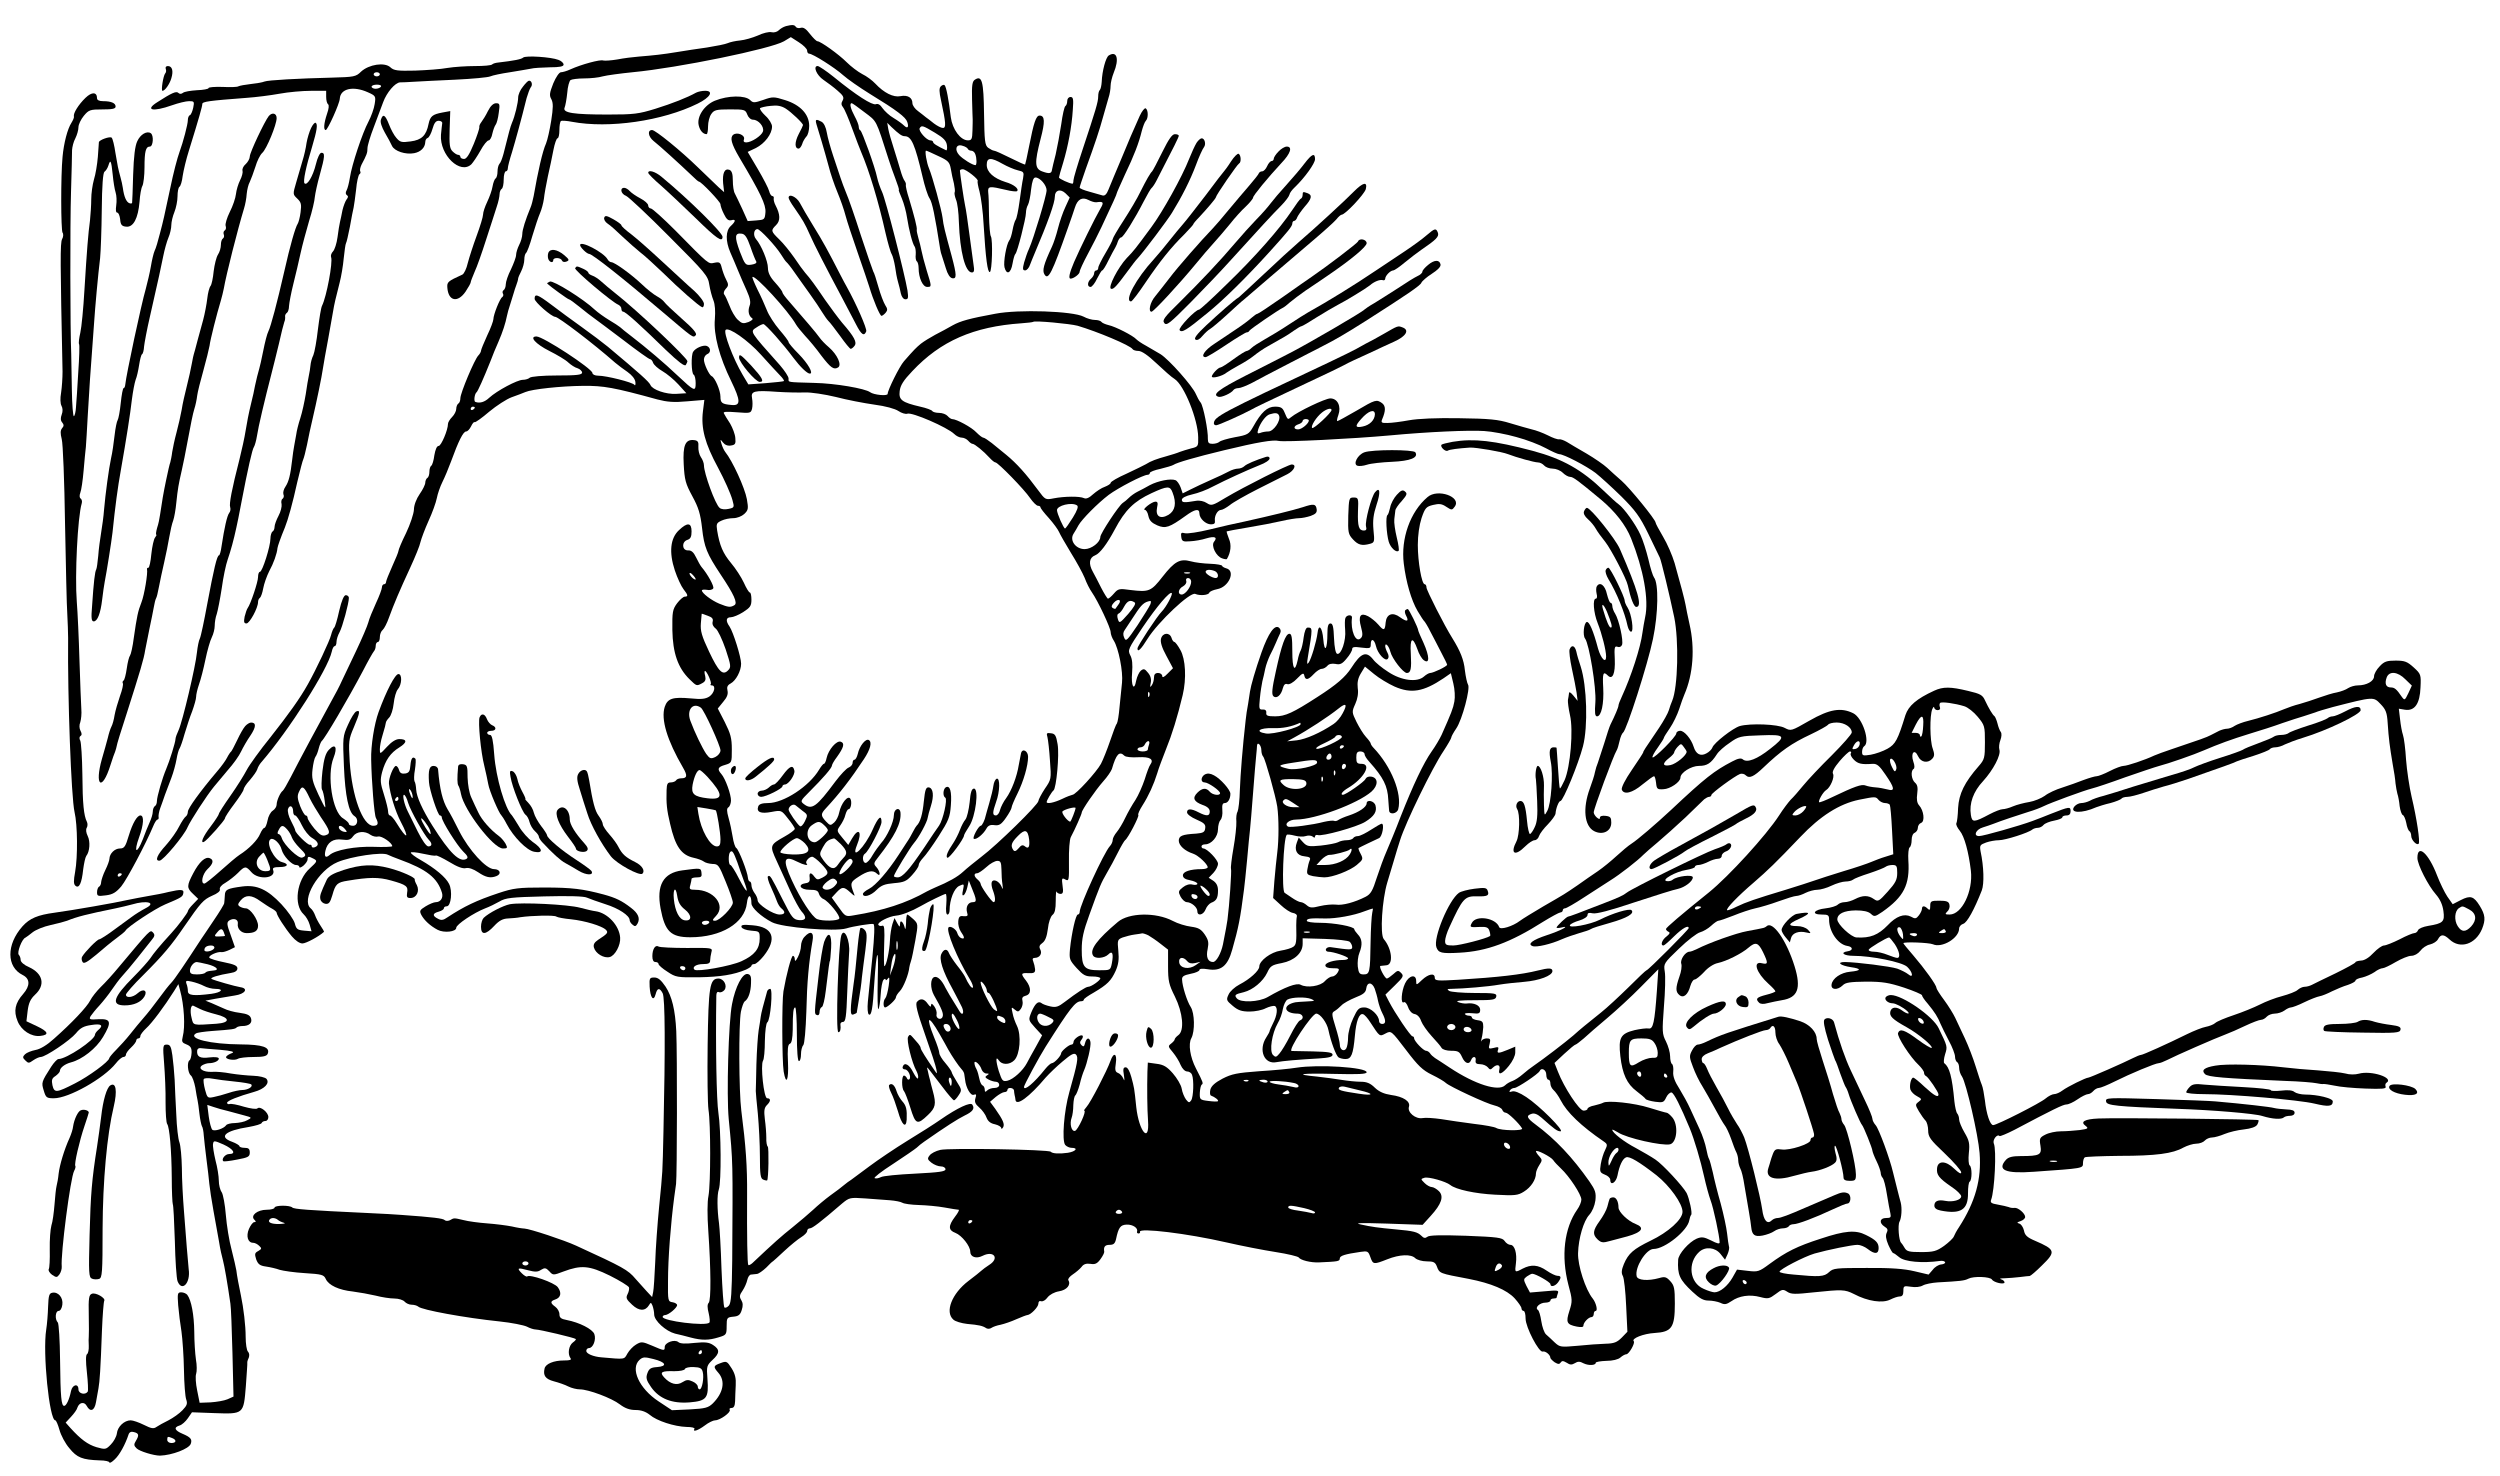 <?xml version="1.0" encoding="UTF-8"?>
<svg version="1.0" viewBox="0 0 1211 715" xmlns="http://www.w3.org/2000/svg">
<g transform="translate(0 715) scale(.1 -.1)">
<path d="m3806 7023c-11-3-26-12-34-20s-24-12-35-9c-12 3-41-4-66-16-26-11-64-22-86-24s-49-8-60-13-56-14-100-21c-44-6-109-16-145-22-73-12-112-16-185-22-27-2-75-8-105-14-30-5-60-7-68-5-14 6-106-19-159-43-17-8-38-14-46-14s-24-23-37-54c-18-46-20-58-9-77 9-18 9-40-1-104-7-44-18-93-25-110-17-37-39-135-60-255-4-19-10-44-15-55-25-61-40-108-40-129 0-13-7-37-15-52-8-16-15-38-15-49s-12-42-25-70c-14-27-25-60-25-72s-5-25-10-28c-6-4-7-11-4-17 4-6 2-13-3-17-12-7-43-86-43-107 0-8-13-44-30-79-16-35-30-69-30-74s-6-16-13-23c-18-18-87-182-87-207 0-11-4-23-10-26-5-3-10-15-10-26 0-10-9-28-20-39s-20-26-20-33c0-30-33-107-45-107-9 0-16-17-21-45-3-25-10-48-15-51s-9-16-9-29-4-27-10-30c-5-3-10-14-10-23s-12-34-27-55c-16-23-28-54-28-76-1-20-18-71-38-113-21-42-37-81-37-87 0-5-14-39-30-74-16-36-30-70-30-76s-4-11-10-11c-5 0-10-7-10-15s-13-43-29-77c-16-35-33-76-37-93-4-16-31-79-60-140-29-60-60-126-69-145-8-19-32-65-53-102-52-94-158-292-194-363-17-33-34-62-38-65-12-8-30-48-30-67 0-10-8-23-19-30-10-6-22-28-25-47-4-20-11-36-15-36-5 0-14-13-21-29-12-30-54-73-100-102-14-9-55-44-93-78-37-33-72-61-77-61-20 0-9 47 15 70 28 26 32 45 11 53-22 9-51-18-80-73-32-61-32-71-1-100l25-24-25-26c-14-14-25-29-25-34 0-7-49-73-80-106-57-62-87-99-102-122-10-14-46-55-81-90-99-99-111-138-43-138 44 0 78 15 95 42 18 30-5 42-32 17-23-21-57-25-57-7 0 6 37 49 83 94 97 97 138 146 198 234 82 119 94 132 136 151 27 11 41 23 38 31s8 22 27 32c18 11 45 32 61 48 33 34 38 34 65 3 34-39 121-30 105 11-4 10 4 14 31 14 41 0 48 15 12 24-38 9-81 96-55 111 14 9 46-21 53-50 8-31 49-75 70-75 9 0 16-4 16-10 0-5 9-2 20 7 11 10 20 23 20 30 0 16 5 16 30 3 18-10 17-13-19-46-64-57-80-177-30-223 11-10 24-32 29-50l9-32-36 3c-32 3-38 7-45 35-5 18-34 60-65 93-68 72-119 95-189 86-75-10-84-15-85-44-1-15-2-31-3-37 0-5-23-43-51-84-27-40-54-81-60-89-76-117-130-197-145-212-10-10-37-44-60-76-24-33-57-75-74-94-17-20-47-55-66-80-19-24-50-58-67-75-18-18-33-36-34-41-1-16-99-88-166-122-90-46-100-47-109-9-5 25-3 34 15 45 11 8 21 19 21 24 0 16 24 34 54 42 54 14 122 67 155 123 43 72 39 89-22 86-43-3-47-1-38 15 6 9 25 33 43 52 18 20 45 54 59 75 15 22 37 52 50 66s47 54 74 88c28 35 59 74 69 87 16 19 17 26 7 37-14 14-10 18-166-168-27-33-66-76-87-96-20-20-43-49-51-65-16-32-90-110-176-186-33-30-66-50-89-54-20-4-43-13-51-21-12-12-12-17 2-30 14-14 17-14 38 1 13 9 29 16 36 16 23 0 142 80 171 115 21 26 38 35 75 40 49 8 60-2 32-25-8-7-15-17-15-22 0-25-138-118-177-118-6 0-22-17-35-37-48-75-48-77-36-116 10-34 14-37 49-37 72 0 242 96 300 169 13 17 30 31 37 31 6 0 12 5 12 11 0 7 11 22 25 35s25 28 25 34c0 5 5 10 10 10 6 0 10 5 10 12 0 6 13 23 28 37 28 25 89 107 135 180l21 34 8-29c20-73 26-177 13-226-6-24-3-29 18-37 20-8 26-17 25-41-1-17-5-33-10-36-13-8-9-60 6-73 8-6 17-33 22-59 4-26 9-54 11-62s6-37 9-65c3-27 9-54 12-60 4-5 8-26 9-45 2-19 7-71 13-115s12-98 14-120 11-80 20-130c9-49 21-117 27-150 5-33 14-73 19-90 7-26 22-112 36-210 3-16 7-124 10-240l5-210-29-13c-16-7-53-13-82-15l-53-2-12 60c-7 33-9 69-5 80s4 43-1 70c-4 28-8 88-8 134-1 81-14 153-34 179-5 6-18 12-29 12-18 0-19-5-15-62 3-35 10-92 16-128 5-36 11-119 12-185s6-131 11-144c7-20 4-29-18-52-15-16-45-37-68-49-23-11-49-26-58-32-14-10-25-8-61 10-24 12-53 22-64 22-31 0-64-31-67-64-2-15-15-39-29-53-24-25-27-25-70-13-42 13-75 37-126 93l-23 26 26 28c14 15 29 35 31 45 9 25 33 30 45 8 17-32 38-24 45 18 4 20 9 50 12 67 6 34 10 89 17 283 3 73 8 136 11 141 8 13-42 42-60 34-14-5-17-21-15-102 1-53 1-100 0-106-1-5-1-25 0-44 1-18-3-37-8-40-7-4-7-34-1-89 5-46 7-88 4-93-12-18-45-10-45 11 0 30-29 24-36-8-8-41-23-72-33-72-14 0-18 41-20 223-1 94-6 176-11 181-15 15-12 56 4 56 8 0 16 13 18 30 5 34-20 64-49 58-15-3-18-14-20-68-1-35-5-85-9-110-18-112 15-440 44-440 4 0 13-21 20-46 7-26 28-66 48-89 37-46 63-56 147-59 26 0 47-5 47-10s12 1 26 15c23 21 51 72 67 121 4 11 13 15 26 11 24-6 26-15 9-43-10-16-10-23 4-36 14-14 83-35 113-35 59 2 140 33 149 57 8 22 0 32-40 49-38 16-44 31-14 40 11 3 29 19 40 35l20 29 108-4c143-5 142-6 153 131 4 59 8 110 7 113s2 14 7 24c4 11 3 23-4 30-6 6-11 38-11 72 0 53-10 138-23 200-9 41-20 101-22 121-2 12-12 57-23 100-12 43-24 120-28 169-4 50-13 99-20 110-8 11-14 36-14 56 0 21-7 65-16 98-8 34-14 70-12 80 3 17 5 17 51-3 48-22 63-46 27-46-19 0-39-25-28-35 2-2 32 1 66 8 54 10 62 14 62 34 0 18-6 23-25 23-14 0-25 4-25 8s-16 14-35 21c-68 24-36 54 80 72 33 6 62 14 63 20 2 5 10 9 18 9s14 9 14 19c0 23-40 55-53 42-5-5-33-1-65 8-32 10-63 16-70 13-6-2-12 1-12 6 0 10 53 31 131 53 51 14 77 42 60 63-6 7-34 14-63 15s-79 6-110 11c-31 6-73 10-92 8-42-2-70 17-46 32 8 5 23 10 32 10 25 0 48 11 48 22 0 7-18 9-45 6-46-6-62 3-60 32 0 8 7 14 15 13s51-5 95-8c57-5 74-10 59-16-12-4-25-12-28-17-8-13 39-21 56-11 7 5 41 9 76 9 49 0 64 4 69 16 12 32-25 44-131 45-147 1-258 28-217 53 5 4 40 9 78 12 98 7 112 9 119 17 4 4 17 7 28 7 33 0 49 15 42 37-5 16-19 22-55 27-27 3-62 13-77 21-16 7-42 19-59 26l-30 12 48 9c26 4 68 11 95 16 49 7 67 34 27 40-26 4-127 33-140 40-10 6 32 19 93 29 21 3 32 11 32 22 0 13-15 20-65 30-36 7-68 17-71 22-6 10 40 31 60 27 6-1 23 4 38 11l26 13-21 60c-19 51-19 60-7 69 22 14 45 6 42-15-4-24 16-46 43-46 39 0 55 11 55 36 0 30-38 84-59 84-9 0-22 4-30 9-10 7-10 12 5 30 24 28 53 27 95-4 19-13 44-30 56-36 13-7 23-16 23-20 0-12 41-76 74-115 17-20 37-34 51-34 17 0 79 33 104 56 2 1-6 15-17 31-10 15-22 38-26 50-4 11-13 27-21 33-48 40 37 185 130 224 67 28 217 50 243 36 10-5 35-15 57-23 132-48 184-89 206-162 7-24-7-45-30-45-9 0-31-9-49-20-29-18-31-22-21-42 14-26 43-53 79-72 30-16 90-10 90 10 0 16 86 73 140 94 19 7 50 22 69 33 30 18 56 21 218 25 116 3 192 1 206-6 12-5 52-20 90-32 64-20 117-55 117-77 0-6 6-16 14-22 11-10 16-9 24 5 14 25 4 50-32 77-44 34-73 48-131 64-101 27-153 34-290 34-124 0-148-3-220-27-108-36-166-64-247-117-21-15-31-16-47-7-28 14-26 26 4 34 14 4 25 11 25 16 0 6 6 10 14 10 21 0 29 75 11 109-16 32-66 74-137 115-27 15-48 31-48 36 0 4 26 2 57-5 32-7 60-12 64-9 4 2 33-12 65-31 39-24 66-34 81-30 14 3 35-4 59-20 37-25 59-30 88-19 27 10 19 34-11 34-38 0-122 92-169 185-19 39-44 86-56 105-24 41-38 96-46 193-1 10-10 17-22 17-20 0-26-20-22-79 2-37 43-161 53-161 5 0 9-4 9-9 0-19 74-136 103-165 22-21 26-30 17-36-33-20-81 27-165 160-49 78-77 140-79 175-1 17-4 35-8 40-3 6-3 31 2 57 4 27 5 50 2 53-13 13-21 2-24-32-2-29-7-37-26-40-17-2-25 3-29 17-3 11-10 20-15 20-12 0-36-60-34-85 5-51 31-135 57-185 45-85 31-90-20-7-12 20-27 37-32 37s-9 8-9 19c0 10-9 47-20 82-18 56-19 70-9 109 16 58 40 93 84 120 38 24 38 40-1 40-16 0-37-13-59-37-34-37-35-37-35-13 0 14 5 43 12 65 14 47 15 52 17 64 0 5 8 17 16 25 9 9 19 39 22 68s12 60 20 69c20 23 22 74 3 74-16 0-58-80-96-184-21-57-38-164-36-231 2-107 15-268 23-282 14-27 11-38-13-38-51 0-103 143-114 310-6 99-5 109 20 167 30 71 32 85 12 77-8-3-26-32-40-64-26-57-26-62-20-202 6-143 23-224 51-241 21-13 16-47-7-47-11 0-20 4-20 9 0 6-13 17-28 27-52 30-80 210-46 294 20 51 8 71-23 38-16-17-24-45-31-103-5-44-6-84-2-90 4-5 10-30 13-55 6-45 6-44-30 30-30 64-34 82-29 124 3 26 9 53 14 60 5 6 12 24 16 41 4 16 11 32 14 35 15 11 129 206 200 340 24 47 48 89 53 95 5 5 9 17 9 27s5 18 10 18c6 0 10 11 10 24s6 29 14 35c7 6 21 33 30 59 24 66 52 132 103 242 24 52 47 108 50 125 4 16 21 62 39 102 18 39 36 89 40 110s16 56 27 78 30 67 42 100c36 99 59 145 73 145 7 0 17 11 24 25 6 13 14 23 17 20 4-2 36 21 71 51 35 29 84 61 109 70s55 20 66 25c32 14 172 29 280 30 99 1 149-8 360-66 46-12 80-15 143-9l84 7-7-56c-10-81 10-156 73-272 32-60 61-125 70-157 10-36 9-37-19-43-17-4-36-2-43 5-21 16-76 168-76 206 0 11-7 29-15 40-8 12-13 34-12 50 2 23-3 30-19 32-44 6-57-24-52-117 4-76 9-94 42-155 30-55 39-85 47-155 10-91 23-123 90-224 65-97 83-138 67-148-19-12-30-11-74 7-38 16-84 51-84 64 0 4 11 5 24 3 13-3 27 0 31 7 6 9-27 69-57 104-5 6-17 27-26 46-12 25-23 35-39 34-30-1-32 42-3 51 15 5 20 15 20 41 0 43-20 45-61 6-42-39-49-107-20-195 12-36 31-77 42-91 22-28 24-36 6-36-7 0-24-15-37-32-22-30-24-42-23-130 2-111 27-183 83-238 35-34 34-34 62-19 15 8 18 17 14 35-4 13-4 24-1 24 9 0 34-57 28-64-4-3-1-6 5-6 21 0 13-37-12-54-19-12-39-14-89-9-89 8-113 0-127-41-19-60 11-161 89-295 22-38 20-51-9-51-10 0-22-4-25-10-3-5-15-10-26-10-15 0-19-7-20-37-2-65 1-96 17-163 25-110 54-152 114-165 19-4 41-12 49-18 7-6 26-11 43-12 27 0 31-6 63-85 19-46 35-92 35-102 0-23-64-88-86-88-15 0-14 4 5 24 48 51-12 126-101 126-27 0-30 3-24 23 3 12 6 25 6 30 0 4 12 7 26 7 21 0 25 4 22 23-3 23-3 23-93 11-92-12-126-72-105-185 21-111 49-139 144-139 149 0 263 68 274 165 5 46 22 45 22-1 0-21 47-64 99-91 48-26 306-47 361-30 31 10 125 25 131 21 7-4 5-55-5-159-6-59-10-102-22-217-3-32-1-59 5-62 12-8 19 28 26 149 11 172 22 189 17 25-2-85-1-152 3-148s9 35 11 69 8 67 14 73 10 6 10 1c0-6 5-3 11 5 8 11 9 1 4-35-4-27-11-54-16-60-11-11-12-45-1-45 12 1 52 38 52 49 0 6 9 20 19 30 17 17 43 82 46 116 1 6 4 19 8 30s13 56 21 100c14 79 14 80-10 103-13 12-26 22-29 22s-6-19-6-42c-1-24-3-34-6-23-7 30-23 43-23 20-1-18-2-17-14 4l-13 24-10-29c-5-16-11-51-12-79-2-51-18-125-27-125-2 0-3 45-1 101 3 80 1 99-9 95-7-3-16-1-19 4-7 12 51 42 87 45 25 2 72 20 118 46 38 22 114 59 121 59 4 0 5-22 3-50-3-31-1-50 6-50 5 0 10 9 10 21 0 51 22 107 47 118 24 11 24 10 18-20-5-21-4-29 3-25 6 3 14 21 18 39l7 32 12-30c27-65 28-75 7-75-23 0-35-24-27-51 5-15 2-18-17-17-18 3-24-2-26-24-2-15 4-38 12-50 20-28 20-39 2-32-8 3-16 14-19 25-5 18-33 36-42 27-14-14 42-151 104-253 10-16 16-34 14-38-5-8-22 15-39 53-4 8-21 33-39 55-17 22-34 48-38 58-8 22-24 22-36-2-14-25 5-84 53-171 19-36 40-76 46-89 12-27 3-44-11-21-47 75-60 98-69 115-18 38-39 58-55 52-19-8-19-54-1-87 38-66 48-91 42-105-7-20-35-8-29 13 2 9-3 26-11 37-11 15-15 16-16 5 0-10-5-7-16 8-17 25-36 28-52 9-9-10 1-50 39-158 28-79 53-155 55-169 4-23 4-24-8-6-43 62-68 102-68 109 0 5-6 15-12 22-7 8-19 22-27 31-12 14-15 14-22 2-9-15 18-126 41-167 6-12 10-27 7-34-2-6-12 7-23 28-19 39-43 52-51 28-3-7 2-13 10-13 17 0 33-37 22-48-4-4-10-1-12 6-3 6-9 12-14 12-12 0-12-63 0-75 5-6 19-42 31-81 25-81 33-85 85-35 37 35 41 53 24 115-6 21-12 46-14 55-3 9-7 27-10 41-6 24-6 24 9 5 8-11 37-48 63-82 26-35 51-63 54-63 4 0 14 11 23 25 16 24 15 27-9 65-14 22-25 43-25 47-1 5-14 24-30 43-17 19-30 41-30 50 0 8-11 42-25 75-42 104-29 113 26 17 18-31 37-66 43-77 18-32 50-79 63-93 7-7 14-19 14-25 1-7 3-19 4-27 4-39 27-79 42-73 12 5 14 1 8-17-5-17-1-28 19-45 14-12 30-34 35-49 7-18 20-28 41-32 16-4 30-12 30-18s4-5 9 3c9 15 0 36-38 90l-25 34 28 24c15 12 34 23 42 23s14 5 14 10c0 15 30 12 32-2 0-7 2-17 3-23 2-5 3-16 4-22 3-34 67 13 146 107 17 19 54 55 83 79 40 34 55 42 64 33 13-13 8-40-32-182-26-91-37-235-20-256 7-8 21-14 31-14 34 0 20-18-18-24-42-6-75-4-83 5-9 11-493 19-535 9-22-5-45-17-52-27-12-15-10-20 9-35 13-10 33-18 46-18 12 0 22-6 22-14 0-11-32-15-147-21-82-4-156-11-166-17-10-5-23-8-30-5-7 2 33 33 89 69 55 36 107 72 115 79 8 8 24 21 36 29 103 72 164 111 195 126 40 19 51 34 38 53-8 14-70-14-155-73-27-19-99-65-160-102-60-37-143-93-183-123-41-31-81-60-89-66-9-5-24-17-34-25-9-8-39-31-66-50-26-19-64-51-84-70-21-19-65-57-100-85-54-43-88-73-195-174-8-7-17-11-19-9-5 5-7 135-6 343 1 133-6 234-28 405-12 93-13 419-2 479 5 24 13 46 18 50 18 11 30 46 31 88 2 32-2 42-16 45-25 5-60-61-76-146-17-86-27-439-16-556 21-214 20-202 17-686-2-156-5-205-16-218-8-9-18-13-22-9s-10 89-14 188c-3 99-9 198-12 220-9 65-10 138-1 163 13 36 11 288-2 372-9 59-14 321-10 567 0 15 5 21 13 17 8-3 19 2 26 10 16 20-2 56-29 56-42 0-48-40-52-321-2-145 0-286 4-314 11-67 11-358 0-418-6-27-6-98-1-167 13-191 14-339 2-351-7-7-7-23 0-50 5-22 7-43 3-46-18-18-226 8-226 28 0 5 6 9 13 9 16 1 57 35 57 48 0 6-10 12-22 14-22 3-23 7-22 103 0 107 13 276 30 405 2 14 6 43 9 65 5 40 6 628 1 740-5 103-21 169-52 216-22 32-36 44-54 44-23 0-25-3-23-44 3-54 19-75 29-37 8 31 19 33 34 5 12-21 13-264 4-669-5-212-3-183-21-365-8-82-17-204-19-270-3-66-7-131-10-144l-5-24-27 29c-15 17-38 43-53 59-37 44-59 56-288 161-56 26-225 82-251 83-8 0-35 4-60 10-25 5-79 12-120 15s-93 10-115 16c-47 11-45 11-66-1-9-4-20-4-25 1-8 8-54 14-209 25-22 2-94 6-160 9-300 14-361 19-369 27-13 12-86 11-86-1 0-5-17-10-38-10-45 0-80-28-60-48 9-9 9-12 0-12-7 0-18-15-26-33-15-35-5-67 20-67 9 0 22-7 30-15 13-12 12-15-5-25-17-9-18-14-10-40 9-24 18-31 47-35 21-3 51-10 67-16 17-5 71-13 122-16 82-5 92-8 101-28 14-31 64-54 131-61 31-4 81-13 111-20 30-8 71-14 91-14s42-7 49-15 22-15 34-15 26-4 32-9c15-16 229-55 394-72 58-6 117-18 132-25 15-8 34-14 43-14 19 0 188-40 194-46 3-2-4-10-14-17-20-15-26-55-12-75 7-9 0-12-31-12-49 0-89-16-94-39-8-34 4-51 45-62 23-6 55-17 70-25 16-8 41-14 56-14 41 0 154-42 194-73 25-19 48-27 76-27 27 0 49-8 68-23 35-30 120-57 178-59 25 0 42-4 39-9-11-18 18-8 50 16 18 14 41 25 50 25 24 0 78 39 71 51-4 5 1 9 9 9 11 0 16 10 17 33 0 17 2 52 3 77 2 33-3 55-20 82-22 35-25 36-54 25-35-13-36-17-10-47 35-40 24-97-27-148-22-21-36-25-111-29l-87-4-65 43c-94 62-138 159-92 201 16 14 24 15 67 4 61-15 70-35 18-39-31-2-39-8-47-30s-5-34 18-67c39-56 101-81 187-74 83 7 93 21 86 114-5 61-3 65 24 91 36 33 37 51 3 73-20 13-38 15-90 10-43-5-69-4-78 4-18 15-66-2-66-24 0-19-2-19-62 7-47 20-52 20-77 5-14-8-33-28-42-44-16-29-10-28-124-18-41 3-75 18-75 31 0 8 6 14 13 14 20 0 36 41 26 68-9 24-72 56-134 68-27 5-35 11-35 28 0 12-9 28-20 36-25 18-25 27-1 35 28 9 33 33 13 60-16 22-136 64-148 52-3-3-15 4-26 15-26 26-21 29 30 15 34-9 47-9 63 2 18 11 24 10 40-7 18-20 19-20 69-1 86 32 124 29 224-20 48-24 90-50 93-57 2-7-1-22-7-33-9-18-6-25 22-51 34-32 64-32 82-2 8 14 10 14 17-3 4-11 8-30 8-43 1-30 56-80 101-92 19-4 54-13 76-19 53-14 87-14 135 1 37 11 39 13 39 54s2 43 32 46c25 2 34 9 41 32 7 21 6 35-2 48-10 16-9 25 6 46 10 15 20 38 23 52s11 26 18 26c6 1 19 2 28 3 8 0 29 15 46 31 16 17 30 30 32 30 1 0 26 23 55 50 30 28 67 58 82 67 16 10 29 23 29 30s6 13 13 13c12 0 49 28 157 121 34 28 38 29 110 24 41-3 96-7 121-9s52-7 60-12 43-10 79-11 92-6 125-12 64-11 69-11c4 0-3-15-18-34-33-44-33-65 2-78 31-12 72-64 72-91 0-26 29-36 60-20 54 27 83-12 32-44-15-10-32-22-38-28s-34-28-63-50c-80-61-115-150-73-187 9-9 40-18 67-21 57-5 75-9 93-21 7-4 18-3 25 2s27 12 44 15c18 4 53 16 77 27 25 11 49 20 53 20 16 1 53 39 53 55 0 10 5 15 13 12s22 5 31 18c11 14 33 26 56 30 38 6 59 32 45 54-3 6 7 18 22 28s34 26 42 36c9 13 22 18 43 15 23-4 33 1 49 23 11 15 19 31 18 36-4 23 3 33 26 33 19 0 26 6 31 27 12 57 21 70 52 71 30 1 56-17 50-34-2-5 2-9 7-9 6 0 9 4 7 8-7 21 231-8 418-51 74-17 182-38 240-47s107-21 111-26c8-13 58-26 99-24 91 4 100 5 100 19 0 13 24 21 101 32 34 5 37 3 47-25 13-37 16-37 82-11 60 24 116 26 136 5 9-8 33-15 55-15 33 0 41-4 49-24 13-35 12-34 155-61 108-21 184-53 222-94 18-20 33-42 33-48 0-7 5-13 10-13 6 0 10-16 10-37 0-42 65-166 83-160 13 4 37-16 37-30 0-4 10-14 21-22 17-10 23-10 29-1s12 9 29-1c16-11 25-11 40-2 14 9 24 9 42-1 25-12 59-10 59 3 0 4 23 8 51 9 31 0 58 7 68 16s23 16 29 16c13 0 44 55 36 63-13 13 47 37 101 40 83 5 98 26 98 142 0 75-3 88-22 109s-27 23-54 15c-54-15-105-11-109 9-10 43 46 132 82 132 55 0 165 89 173 139 2 11 6 23 9 26 7 7-9 80-22 106-19 34-115 138-151 162-19 13-62 38-95 56-56 29-114 74-114 88 0 3 12-3 27-12 41-28 216-67 253-58 34 9 41 94 11 130-11 13-23 23-28 23-4 0-42 11-84 24-72 23-203 37-224 24-5-3-25-9-42-13-18-3-33-11-33-16s-9-9-19-9c-21 0-95 113-124 188l-17 43 47 44c27 25 51 45 55 45 3 0 21 14 40 30 18 17 69 61 113 98s118 105 164 152l84 85-7-105c-11-153-18-186-40-182-10 2-41-2-68-8-68-17-79-36-69-126 10-87 32-135 79-170 21-16 40-32 43-37s25-11 47-14c37-5 42-3 53 21 7 15 19 25 26 24 12-3 43-65 88-173 22-53 53-158 70-235 9-41 23-92 31-114 14-36 44-176 44-204 0-9-12-6-41 9-35 17-45 19-70 9-37-16-89-74-90-103-4-72 7-96 69-154 35-33 54-43 78-43 18 0 44-5 58-11 20-10 29-8 53 8 37 26 88 34 140 20 38-10 44-8 75 15 30 23 35 24 55 11 19-13 38-13 130-3 136 14 149 14 193-8 68-36 139-46 177-27 16 8 36 15 46 15 12 0 17 8 17 26 0 25 2 26 36 21 22-4 46-1 58 6s44 13 71 15c110 6 131 8 150 18 25 13 105 10 114-4 9-15 61-26 61-14 0 6-8 13-17 15-10 3-2 5 17 5 19 1 53 3 75 6s43 5 47 5c5 1 31 23 59 51 69 67 66 77-34 120-38 16-49 27-53 50-4 16-14 31-23 33-13 4-11 6 7 12 12 4 22 13 22 20 0 17-35 47-52 44-7-1-20 0-28 4-8 3-32 8-53 12-31 5-37 10-32 23 17 43 27 245 13 273-7 17 16 48 28 36 3-2 35 11 72 30 185 98 236 123 252 123 10 0 34 11 54 25s43 25 50 25c8 0 19 7 26 15s19 15 27 15 42 14 76 31c76 38 198 89 214 89 6 0 24 7 40 15 38 20 239 108 283 124 19 7 63 26 96 42 34 16 68 29 77 29 8 0 20 7 27 15s25 15 39 15c15 0 36 7 47 15 10 8 25 15 32 15 6 0 36 11 64 25 29 14 62 27 74 29s39 13 60 24c21 10 56 25 77 31 20 7 37 16 37 21s15 12 33 15c17 4 44 16 59 26 14 11 32 19 40 19 7 0 36 14 63 30 28 16 61 30 75 30 15 0 33 10 44 24 10 14 31 28 47 31 16 4 34 15 39 26 14 25 28 24 56-2 51-48 126-23 157 51 18 45 16 68-11 112-29 47-45 52-92 28l-39-20-26 37c-14 21-36 67-50 103-41 107-95 155-95 84 0-32 52-134 90-177 20-23 32-50 36-80 7-52-1-60-74-72-24-4-46-13-49-21s-11-14-18-14-39-13-71-30c-32-16-67-30-76-30s-32-16-51-36c-20-22-44-37-60-37-15-1-27-5-27-8 0-4-44-28-97-54-54-26-106-51-115-56-10-5-25-9-35-9-9 0-24-7-33-15-8-8-42-21-75-30-32-8-81-27-108-41-28-14-84-37-126-51s-83-31-91-39c-8-7-29-15-45-18-17-3-57-19-90-35-97-48-215-101-224-101-5 0-22-7-38-15-43-22-209-95-217-95-12 0-101-44-125-62-13-10-31-18-41-18-9 0-28-10-41-21-25-22-236-129-254-129-15 0-33 54-40 120-4 30-10 64-15 75s-18 52-30 90c-12 39-35 99-52 135s-38 81-47 100-33 58-53 85c-21 28-38 55-38 60 0 14-57 93-112 157-27 31-48 57-48 59 0 8 125 3 143-5 44-20 127 30 127 76 0 9 9 20 20 23 19 6 53 68 90 162 12 32 10 115-6 189-5 29-3 32 27 43 17 6 45 11 62 11 30 0 144 36 162 52 5 4 17 8 26 8s22 6 28 14c7 8 30 17 52 21 21 4 39 11 39 16s9 9 20 9c14 0 20 7 20 21 0 23-6 22-95-13-27-11-68-27-90-35-62-23-238-73-258-73-30 0-16 32 18 42 17 5 39 13 50 17 35 14 119 42 170 58 28 8 61 21 75 28 32 16 195 76 235 86 17 4 89 28 160 54 72 25 146 50 165 55 40 10 170 55 215 75 70 30 135 54 220 80 50 15 122 38 160 52 39 13 86 29 105 34 19 6 44 14 55 18 11 5 49 16 85 26 199 51 197 51 232 14 25-26 31-41 34-92 5-76 10-113 24-197 7-36 13-78 14-95 2-16 6-39 9-50 4-11 9-38 11-60 3-22 10-41 15-43 6-2 13-19 17-38 3-19 10-37 15-40s9-13 9-23c0-20 27-48 36-38 8 7-9 122-34 227-11 47-23 128-27 180-3 52-10 106-15 120s-11 48-14 76l-6 51 30-5c47-7 72 29 75 108 3 62 2 65-33 97-31 28-43 33-87 33-43 0-56-4-78-28-15-15-27-37-27-48 0-24-37-44-78-44-15 0-36-6-47-13-11-8-36-17-55-21-19-3-57-15-85-25-27-10-70-24-95-31-25-6-58-18-75-25-42-18-122-44-175-57-25-6-54-17-65-24-11-8-28-14-37-14-10 0-27-5-38-10-11-6-30-15-41-21-21-11-49-21-189-68-36-12-74-26-85-31-44-21-131-50-148-50-10 0-40-11-67-25s-56-25-63-25c-8 0-36-8-63-18-27-11-74-27-104-37-30-9-69-27-85-40-17-12-51-26-75-30-25-4-60-13-79-21-18-8-41-14-51-14-9 0-37-11-62-24-77-41-85-41-91-4-9 56 12 114 59 164 49 54 88 127 79 153-3 10-1 31 5 46 6 16 7 32 2 39-5 6-12 24-16 41-4 16-11 32-14 35-10 7-29 40-46 76-12 27-22 33-82 47-86 21-122 21-165 1-85-39-124-73-139-118-37-120-48-141-87-163-21-12-58-25-81-29-38-6-42-5-42 14 0 12 5 24 10 27 31 19-8 138-53 160-59 29-114 20-212-36-89-51-89-51-120-35-33 18-166 23-217 9-34-10-126-82-133-104-3-9-16-22-30-29-28-15-50-3-61 33-12 38-45 77-65 77-10 0-19-6-19-13 0-15-107-123-115-116-3 3 8 24 25 47 16 23 30 44 30 48 0 3 13 24 29 47s36 65 45 92c9 28 20 59 25 70 43 99 52 225 25 342-8 37-17 79-19 93-5 27-23 96-53 202-11 37-36 95-56 128-20 34-36 64-36 68 0 15-127 170-165 203-22 19-53 47-70 63-16 15-61 46-100 69-38 22-81 47-95 56-14 8-30 14-37 13-7-2-32 7-55 19-24 12-59 25-78 29-19 5-66 18-105 30-58 18-100 22-245 24-111 2-201-2-245-10-38-7-85-13-104-13-28-1-32 2-26 17 18 42 18 65 0 79-27 19-32 18-125-37-47-27-88-50-92-50-3 0-1 13 5 29 15 42-3 81-39 81-24 0-158-64-190-91-16-13-16-14-32 24-9 22-18 27-46 27-37 0-66-26-106-98-20-35-26-39-88-50-37-7-71-17-76-23-6-5-20-9-33-9-17 0-22 5-22 23 2 39-22 161-35 177-7 8-17 27-23 41-17 40-130 167-171 193-20 12-53 31-72 42-19 10-39 24-45 30-16 18-102 62-135 69-16 4-32 11-35 16-4 5-17 9-31 9s-39 7-55 16c-52 27-315 36-428 14-125-23-168-35-206-56-22-13-60-33-85-46-24-13-55-32-69-43-23-19-33-29-82-85-22-25-79-140-79-158 0-12-68-5-85 8-24 18-169 43-270 45-136 4-125 2-125 21 0 10-19 38-42 65-148 166-146 162-113 183 13 9 28 16 33 16 10 0 98-99 145-163 33-44 67-77 80-77 19 0-8 48-54 95-27 27-49 53-49 58s-20 31-44 59-52 71-61 95c-10 25-30 70-46 101-15 31-26 58-24 60 12 12 174-164 211-230 5-9 25-34 44-55 20-21 55-63 78-95 46-60 61-71 82-58 19 12-4 62-44 97-18 15-39 37-47 49-13 19-72 88-146 173-18 20-33 40-33 45s-16 26-35 47c-25 27-35 49-35 71 0 33-32 110-58 140-15 18-10 48 7 48 13 0 89-82 114-122 11-18 23-35 27-38s22-25 39-50 51-71 74-104c23-32 50-72 60-89 10-16 23-35 30-42 7-6 32-39 57-73 24-34 47-62 51-62s12 6 18 14c14 17 0 44-60 113-19 23-56 73-82 110-48 71-72 104-97 132-8 9-32 42-52 72-21 30-53 70-73 89-41 40-42 43-15 70 21 21 20 51-3 95-6 11-10 26-9 33 2 6-1 12-6 12-6 0-13 11-16 24s-28 61-55 107l-49 83 40 19c43 22 78 68 78 104 0 12-14 36-32 52-18 17-29 33-26 37 4 3 27 9 51 11 32 4 52 0 73-13 27-17 84-71 84-80 0-2-9-22-21-44-20-39-20-70 0-70 5 0 13 10 17 22 3 12 13 28 20 36 8 7 14 31 14 52 0 56-43 102-117 125-54 17-60 17-105 1-44-15-50-15-64-1-24 24-107 23-171-3-51-21-89-78-78-120 6-25 21-42 38-42 4 0 7 17 7 38s7 48 16 60c13 19 24 22 90 22 70 0 75-1 84-25 5-14 17-25 28-25 26 0 55-34 48-57-7-21-56-53-81-53-11 0-15 5-11 15 7 20-33 37-52 22-17-14-9-44 29-109 104-175 130-230 127-267-3-35-5-36-45-39l-41-3-26 58c-15 32-31 66-36 75-6 10-10 38-10 63 0 33-5 47-16 52-24 9-35-16-31-65l5-43-26 23c-14 13-60 57-102 98-81 79-205 180-221 180-24 0-19-32 7-53 27-21 122-107 187-169 16-16 30-28 33-28 11 0 104-98 104-109 0-7 7-29 17-48 12-25 21-33 35-30 24 7 23-5-2-28s-26-72-2-128c10-23 27-62 37-87s29-68 42-97c17-38 21-58 14-75-9-25-4-49 13-60 6-4-2-11-18-18-25-9-32-8-52 11-13 12-31 43-40 68-10 25-21 50-26 55-4 6-1 17 8 27 14 15 14 21 1 46-8 15-17 41-21 57-6 25-11 28-35 23-30-6-23-13-190 157-58 58-111 106-118 106s-13 7-13 15-17 23-38 34-44 27-51 35c-8 9-20 16-27 16-23 0-16-30 9-39 12-5 106-93 209-197 176-176 188-191 194-233 4-25 13-59 20-76 8-20 10-53 7-91-7-74 22-184 79-300 46-95 47-120 3-116-48 4-55 10-55 41 0 29-27 93-43 99-12 6-37 59-37 80 0 11 7 22 15 26 20 7 19 32-1 40-16 6-54-9-66-28-11-16-9-104 2-111 6-3 10-22 10-41 0-43-6-40-87 36-64 61-154 137-223 190-25 19-50 39-56 45-6 5-30 21-54 35-23 14-54 36-69 50-55 52-200 142-217 136-9-4-15-8-13-10 17-16 100-76 105-76 4 0 27-17 53-38 25-21 56-44 67-52 12-8 76-57 143-107 66-51 125-93 130-93s12-8 15-18c4-10 24-28 45-40s56-41 77-64l39-43-49-3c-49-3-116 20-125 43-7 16-52 56-206 185-23 19-80 62-126 95s-112 81-147 108c-69 52-82 56-82 29 0-15 82-87 100-87 16-1 182-127 290-222 14-12 41-32 60-45 21-15 36-33 38-48 2-14-1-20-5-14-9 12-135 44-175 44-16 0-28 6-28 13-1 21-239 177-271 177-37 0-5-36 62-70 38-19 80-44 92-56 13-12 33-25 45-28 12-4 22-14 22-21 0-11-25-14-122-14-69 0-126-5-132-11-5-5-20-10-33-10-27 0-126-53-163-87-22-21-46-28-67-20-9 2-4 40 6 47 6 5 33 65 67 150 9 25 27 68 39 95 20 46 34 89 41 125 1 8 9 36 18 63 8 26 16 51 17 55s5 17 10 30 9 27 9 32c0 4 7 21 15 36 8 16 15 41 15 56s4 29 8 32c5 3 19 40 31 83 13 43 29 92 37 110s16 49 19 70c2 21 11 70 19 108 9 39 21 96 27 128 6 31 15 57 20 57s9 18 9 39c0 22 3 42 8 45 4 2 28 1 52-4 180-34 440 4 610 88 61 30 79 62 36 62-15 0-34-4-44-9-43-24-114-52-197-78-81-25-104-28-230-28-167 0-220 8-210 33 4 9 10 42 13 72 2 30 10 58 16 62s36 8 66 8 71 4 90 10c19 5 85 14 145 20 221 21 669 113 733 150l33 20 39-25c22-14 40-32 40-40s4-15 9-15c18 0 125-68 165-104 21-19 80-60 130-91 131-80 174-113 181-136 9-26 1-34-16-17-8 8-30 24-50 36-21 12-44 34-54 48-11 17-22 23-32 19-18-6-95 43-204 132-36 29-72 53-78 53-24 0-5-45 28-67 19-13 50-36 68-52 28-24 33-33 25-48-8-13-7-22 2-33 7-8 27-55 45-105 18-49 37-99 42-110 40-93 85-243 119-395 11-47 24-93 30-102 5-9 12-36 16-60 3-24 9-56 14-73 5-16 11-42 14-57 4-17 13-28 22-28 14 0 15 7 10 43-13 78-106 442-123 477-9 19-20 51-24 70-10 50-73 224-81 228-5 2-8 10-8 18s-9 31-20 51c-20 37-26 63-14 63 3 0 31-20 62-44 61-46 54-32 116-226 8-25 23-69 34-97 11-29 19-53 16-53-2 0 5-19 15-42 10-24 21-65 25-93 9-58 26-126 37-140 4-6 6-23 5-38-2-15 1-30 5-33 5-3 9-18 9-33 0-47 20-91 41-91 23 0 23 0-2 80-11 36-22 79-25 95-3 17-10 44-15 61-5 18-9 36-8 40 3 10-12 67-38 154-10 30-16 59-15 64 2 4-1 13-6 20-5 6-14 29-20 51s-21 69-32 105c-12 36-24 79-27 95l-5 30 20-20c37-35 51-45 65-45 32 0 49-39 86-196 10-44 25-92 34-105 13-20 25-77 52-249 1-8 5-22 8-30s11-35 19-60c8-28 20-46 31-48 22-4 22 14-3 108-35 129-39 144-44 185-5 39-49 200-66 240-11 26-21 85-14 85 3 0 30-12 59-26 48-22 55-29 61-62 3-20 10-52 15-71 4-19 6-38 4-42-3-4 0-20 6-36 7-15 13-64 14-108 5-145 31-245 63-245 11 0 13 9 8 38-3 20-12 87-20 147-8 61-17 124-21 140-6 28-24 151-25 168 0 4 6 7 14 7 16 0 79-50 72-57-2-3 2-26 9-51 7-26 17-99 20-162 10-164 19-231 30-228s15 157 5 173c-4 6-8 51-9 100 0 50-2 101-4 115-2 28 6 29 86 10 27-7 51-9 54-6 11 11-17 33-56 44-57 18-91 48-91 83 0 36 19 38 77 5 23-13 56-27 73-31 30-7 31-9 26-39-4-17-11-67-17-111s-14-84-19-90c-4-5-11-28-15-50s-11-45-16-50c-14-19-29-105-23-130 10-39 31-30 39 18 4 23 10 44 14 47 9 7 51 172 51 199 0 12 4 29 10 39 5 9 12 43 15 75 5 40 11 57 21 57 22 0 54-37 54-62s-63-234-85-283c-8-16-18-47-24-67-8-31-7-38 5-38 8 0 19 12 24 28 6 15 14 36 19 47 69 162 101 253 101 283 0 31 27 39 52 15l20-20-21-46c-12-25-28-72-36-104s-21-71-29-88c-41-88-48-116-36-135 18-29 36 6 113 225 14 39 29 83 34 99 13 41 35 53 66 37 13-7 30-12 38-11 35 5 38 0 19-32-26-45-98-191-127-258-23-54-28-80-17-80 15 0 44 22 44 33 0 7 18 46 40 87s52 100 66 130c56 119 74 159 74 164 0 3 18 42 39 89 45 94 68 154 82 212 6 22 14 44 20 50 12 12 12 52-1 60-5 3-18-13-29-37-31-69-57-129-85-198-15-36-33-78-40-95-7-16-19-45-26-63-9-23-18-32-29-29-9 3-37 11-63 18-27 7-48 16-48 20s14 45 30 91c45 124 66 187 84 253 9 33 21 74 26 91 6 17 10 43 10 58 0 14 7 43 15 63 28 67 16 109-24 84-14-9-32-74-34-128-1-17-5-35-9-39-5-4-8-18-8-31 0-27-12-66-76-259-24-72-44-139-44-148s-2-16-4-16c-14 0-66 24-66 30 0 4 9 36 20 71 24 80 42 175 47 257 4 52 2 62-11 62-9 0-16-8-16-19s-4-22-9-25-14-43-20-88c-7-46-19-111-27-146-9-35-17-68-18-75-2-18-13-20-46-8-38 13-39 42-9 158 22 83 21 113-5 113-17 0-28-33-51-150-9-47-18-86-19-87-1-2-34 13-72 32s-73 35-79 35c-5 0-18 7-28 14-16 12-18 33-20 164-2 159-10 188-44 166-13-8-16-26-14-99 1-49 3-91 3-94 0-4 0-27-1-53-1-42-4-48-22-48-36 0-75 53-83 112-10 84-22 148-30 155-3 4-12 1-18-5-9-9-9-25 1-70 23-107 25-132 9-132-9 0-28 10-44 22-16 13-33 26-39 30-5 5-22 17-37 29-16 11-28 29-28 39 0 27-23 41-58 34-34-7-80 16-122 61-14 15-42 36-63 46-21 11-55 37-75 57-39 39-127 102-142 102-5 0-21 16-36 35-19 25-32 34-45 30-9-3-20-1-24 5-6 10-17 11-49 3zm723-516c42-25 55-39 58-61 2-15 0-26-4-24-46 22-63 33-63 40 0 4-6 8-13 8-19 0-60 47-52 59 9 15 14 14 74-22zm159-78c2-5 10-9 17-9s16-7 19-16c8-20 8-54 1-54-14 0-62 30-79 49-24 27-14 55 16 45 13-3 25-11 26-15zm-1053-474c11-33 24-65 28-71 4-8-4-13-23-16-28-4-31-2-56 63-27 73-25 92 9 87 16-2 26-18 42-63zm1585-383c95-28 255-95 266-113 3-5 16-9 29-9 15 0 46-21 87-60 35-33 74-68 88-76 46-30 113-196 114-282 1-44 0-46-34-54-19-5-44-13-55-17-11-5-40-14-65-21-47-13-75-23-100-39-8-5-50-25-92-45-43-19-78-39-78-45 0-5-13-13-28-19-16-5-41-22-57-36-19-18-34-24-44-19-21 10-95 9-147-1-40-8-41-7-75 39-59 80-104 130-155 172-21 17-53 43-70 57-18 14-36 26-41 26s-20 12-34 26c-22 24-96 64-117 64-5 0-15 7-22 15s-25 15-41 15c-15 0-30 4-33 9s-30 15-58 21c-90 21-105 33-100 75 3 28 18 52 61 97 137 146 297 216 529 232 29 2 54 5 57 7 6 7 178-9 215-19zm-1534-140c38-42 79-87 92-100s22-26 19-28c-2-2-41-6-88-10l-84-6-28 47c-46 78-94 205-82 217 15 15 108-50 171-120zm213-183c30 1 96-9 150-22 53-14 137-30 186-37 54-7 101-20 117-31 15-10 34-16 43-13 22 9 194-66 227-98 10-10 26-18 37-18 10 0 24-7 31-15s16-15 21-15c10 0 54-36 82-67 12-13 24-23 29-23 12 0 140-131 168-173 14-20 31-37 38-37 6 0 12-3 12-7 0-5 18-28 41-53 22-25 44-55 49-67s31-57 57-100c27-43 57-98 67-122 9-25 25-56 35-70 30-43 91-173 91-193 0-10 7-29 15-41 23-36 46-151 40-204-3-26-8-79-12-118-3-38-9-74-13-80-5-5-19-44-33-85s-34-91-44-110c-21-39-122-150-138-150-5-1-28-9-50-20-38-18-75-26-75-15 0 8 24 49 33 56 14 10 29 173 20 224-7 42-12 51-32 53-21 3-23 1-17-20 3-12 9-64 12-113 7-89 6-91-25-136-17-26-31-53-31-59 0-17-200-213-276-270-32-25-72-57-89-73-27-25-70-49-135-76-14-6-32-15-40-19-100-57-212-93-355-116-39-7-41-6-73 40l-33 46 22 24c28 30 36 30 67 2 23-21 25-22 17-3-18 47-16 52 24 78 44 29 70 34 89 15s16 11-3 32c-14 15-13 20 7 45 83 106 114 167 110 218-3 30-32 20-32-11 0-33-33-105-62-136-10-12-29-38-41-58-11-21-27-38-34-38-15 0-18 36-3 45 17 10 80 131 80 153 0 38-16 24-43-37-38-86-108-155-76-75 27 65 9 89-24 32l-18-31-28 34c-28 34-29 34-11 60 10 14 22 37 25 52 4 15 11 27 15 27 12 0 18 36 9 51-12 19-45-23-54-67-3-17-14-39-24-48-18-16-20-16-40 5-26 28-26 36-1 63 66 71 121 142 185 239 31 47 40 82 24 92-15 10-46-29-54-67-4-16-11-28-16-28s-9-7-9-15c0-9-9-19-19-23-11-4-39-34-64-67-92-124-114-140-153-110-18 14-17 16 26 59 66 66 110 116 110 128 0 5 11 24 24 41 33 46 39 67 19 74-20 8-60-38-69-79-3-16-9-28-13-28s-14-13-23-28c-48-81-172-162-247-162-29 0-44-5-48-16-10-28 12-37 64-27 48 9 48 9 80-32 18-22 33-44 33-50 0-5-22-22-49-37-73-41-73-44-39-118 16-36 46-101 66-145s45-89 54-99c28-30 23-46-12-43-28 3-35 13-78 98-59 116-61 121-72 114-4-3 2-26 15-53 12-26 25-57 29-69 4-11 13-27 21-33 22-18 18-30-9-30-31 0-106 49-106 69 0 9-7 25-15 35-8 11-15 28-15 38s-4 18-8 18-8 8-9 18c-2 28-44 136-56 144-6 3-14 28-18 55-4 26-13 68-20 92-9 32-9 45-1 50 7 4 12 18 13 32 1 29-27 108-47 130-21 24-17 34 19 44 32 10 32 10 32 75 0 55-6 76-34 132l-34 66 26 32c19 22 25 38 21 55s0 26 15 34c26 14 51 61 51 96 0 32-38 153-56 180-20 28-17 45 6 45 11 0 38 11 60 25 34 22 40 30 40 60 0 19-3 35-8 35-4 0-17 21-29 48-12 26-40 69-62 95-39 47-55 84-67 157-5 32-3 37 21 48 14 7 40 12 57 12 18 0 41 9 53 20 20 19 21 26 13 72-10 55-70 186-105 229-6 8-14 25-18 39-7 23-6 24 7 7 9-12 23-18 39-15 20 3 24 8 21 36-1 18-13 49-25 70-13 20-27 42-30 49-6 9 9 10 61 6 66-5 69-5 75 17 3 13 3 35 0 51-7 35 11 39 122 31 44-3 104-4 134-3zm-1599-73c0-3-4-8-10-11-5-3-10-1-10 4 0 6 5 11 10 11 6 0 10-2 10-4zm4150-12c0-13-87-94-94-87-8 8 20 53 48 75 21 17 46 24 46 12zm210-21c-1-28-25-52-59-59-37-8-39 2-7 37 34 39 66 50 66 22zm-464-7c9-24-27-76-52-76-12 0-30-3-39-7-14-5-16-2-10 18 11 32 37 67 55 72 29 9 41 7 46-7zm144-23c0-14-34-43-52-43-24 0-23 17 2 25 11 3 20 11 20 16s7 9 15 9 15-3 15-7zm1005-80c50-13 114-38 143-54s59-29 65-29c22 0 131-57 176-91 24-19 80-70 125-114 68-68 89-96 130-180 27-55 52-107 56-116 7-14 47-180 70-289 23-113 18-339-10-405-5-11-12-31-16-45s-25-52-47-85c-72-106-77-114-77-119 0-3-25-41-55-85-33-48-52-86-49-96 10-26 50-17 100 25 27 22 52 40 56 40s8-15 10-32c3-30 6-33 36-31 32 1 82 35 82 56 0 24 52 57 90 57 39 0 58 12 87 57 8 13 36 38 62 55 43 31 52 33 149 36 122 5 127-3 46-66-62-49-110-68-131-51-9 8-23 6-53-10-86-45-129-78-295-234-74-69-164-146-191-163-16-10-49-38-74-61s-65-56-90-73-69-47-98-68c-66-45-58-40-167-103-49-29-100-60-113-70-34-26-95-45-100-30-15 44-111 60-132 21-12-22-11-23 42-20 29 1 38-3 43-20 4-12 5-23 3-24-16-12-147-46-178-46-34 0-40 3-40 22 0 12 9 42 21 67 64 140 74 151 134 149 52-1 60 4 51 28-5 14-15 15-63 9-32-4-66-13-76-20-49-35-126-219-109-264 10-27 24-31 112-26 132 7 246 49 405 150 39 24 76 44 83 45 6 0 12 5 12 10 0 6 5 10 11 10s48 24 92 53c45 29 102 66 127 82 47 29 134 97 160 124 9 9 40 36 70 61s90 79 134 120c43 41 84 81 91 88 8 6 18 12 24 12s11 4 11 9c0 9 113 92 139 102 9 3 22 0 29-8 16-15 38-5 84 39 85 81 136 117 230 161 42 20 79 41 83 46 3 6 22 11 42 11 38 0 73-23 73-48 0-8-44-58-97-111-54-53-116-119-138-146s-49-58-61-69c-11-12-37-46-56-76-62-96-243-294-339-372-137-110-209-172-209-178 0-5 6-11 13-14 8-4 5-10-10-22-22-16-32-44-15-44 4 0 27 20 52 45 40 39 70 56 70 39 0-7-196-204-204-204-3 0-42-37-88-83-46-45-105-100-133-122-76-61-96-77-134-111-37-32-147-116-191-146-14-9-38-28-54-42s-38-28-49-32c-12-4-28-13-36-21-32-32-146 4-268 85-31 20-63 42-72 47-9 6-20 16-24 23-4 6-13 12-19 12-13 0-58 47-58 61 0 5-4 9-8 9-9 0-86 114-114 169l-17 33 46 45c41 40 44 46 30 60s-17 13-38-6c-13-11-26-21-31-21-10 0-41 60-31 61 5 1 17 2 28 3 36 2 28 80-12 127-19 22-8 191 17 274 5 17 19 62 30 100 11 39 26 86 32 105 27 86 156 351 210 431 21 32 38 62 38 66 0 5 11 25 24 44 29 42 70 197 57 213-4 6-11 37-15 69-5 51-22 93-61 156-38 60-125 232-125 245 0 9-4 16-9 16-14 0-33 108-33 190 0 47 7 96 18 130 17 50 23 56 56 64 29 7 42 6 64-9 26-17 28-17 41 1 34 47-83 89-132 46-84-71-130-202-115-322 11-90 36-177 67-230 15-25 29-47 33-50 3-3 17-25 29-50 13-25 37-70 52-100 16-30 29-57 29-60 0-8-67-40-82-40-6 0-20-8-30-17-33-30-110-20-173 22-30 19-63 46-73 60-34 43-59 33-106-40-29-45-72-82-164-141-119-77-156-94-205-94-37 0-45 3-43 18 1 11-6 16-18 15-17-1-18 4-13 55 3 32 9 68 12 82 4 14 10 41 14 61 4 19 15 48 23 65 9 16 21 43 28 59 7 17 16 37 21 47s3 20-5 27c-21 18-52-26-85-119-30-85-52-162-56-190-1-8-5-35-9-59-5-24-10-60-12-80-15-132-25-259-28-337-1-50-7-97-11-105-5-7-8-30-6-49 1-20-5-78-14-128-9-51-14-96-12-100 4-7-8-181-17-247-4-28-7-43-22-120-9-43-32-85-48-85-25 0-35 24-26 63 6 31 4 43-14 70-18 26-30 33-66 38-25 3-65 15-89 28-82 43-213 40-266-5-101-85-138-135-120-163 10-17 54-13 73 5 20 21 27 6 18-42-7-34-7-34-61-34-73 0-85 14-85 100 0 53 8 89 36 166 53 147 57 155 85 204 15 25 39 70 54 100s31 57 35 60c14 9 70 117 64 122-3 4 6 24 20 46 30 47 55 102 72 157 6 22 26 74 42 115 29 71 56 158 81 263 19 80 14 174-11 218-12 22-25 39-29 39s-11 9-14 20c-9 28-43 26-51-4-4-16 4-43 26-83l32-60-26-26c-17-18-26-21-26-12 0 8-9 15-20 15-14 0-20-7-20-22 0-13-5-30-11-38-8-12-9-9-5 11 4 18 0 35-13 50-16 20-21 21-35 10-8-7-18-28-22-47-10-56-26-27-20 37 3 40 1 67-9 85-13 25-10 31 60 135 69 102 132 176 141 166 6-6-27-68-48-89-23-23-118-167-118-179 0-21 17-5 49 47 50 80 206 228 231 217 23-10 64-6 68 6 2 6 19 13 38 17 57 10 91 89 44 101-11 3-20 9-20 12 0 4-26 9-57 10-32 1-74 6-95 12-52 14-78 0-136-74-56-72-66-76-156-65-55 8-60 6-80-17-12-14-25-25-29-25-3 0-18 24-33 53-14 28-32 63-40 77-22 39-18 69 11 80 23 9 57 54 95 125 50 95 94 137 178 176 78 36 90 36 102 3 20-51 13-88-20-108-40-23-64-7-55 36 5 21 3 28-8 28-17 0-67-39-51-40 6 0 14-13 17-30 5-22 16-33 43-45 40-17 59-10 137 46 45 33 67 37 67 12 0-24 30-53 56-53 16 0 21 5 19 18-3 23 13 52 30 52 7 0 26 11 42 23 15 13 77 48 136 78 60 30 124 62 143 72 33 17 47 47 21 47-16 0-231-108-320-161-64-39-69-40-91-26-13 9-35 14-52 11-59-10-69-9-69 5 0 9 19 19 50 26 28 6 73 23 100 38 64 33 167 80 227 104 27 10 48 24 48 32s-7 11-17 8c-51-16-95-35-105-45-7-7-21-12-31-12s-31-6-45-14c-15-8-54-27-87-41-33-15-77-35-98-46l-38-19-10 29c-6 16-17 32-25 35-23 9-84-3-124-24-19-11-46-25-60-32s-32-20-41-29-23-21-30-25c-19-12-109-149-109-165 0-26-43-59-76-59-43 0-74 42-54 74 8 12 18 30 24 41 16 29 93 107 147 148 46 34 167 97 188 97 6 0 11 4 11 9s23 14 52 20c28 7 56 15 62 19 16 11 105 37 246 71 162 39 237 52 265 45 25-6 354 10 540 27 181 17 382 26 455 21 36-2 106-15 155-29zm-2128-331c8-5 2-23-20-59-18-29-35-53-38-53-7 0-39 73-39 89 0 22 71 40 97 23zm667-318c18-7 22-34 5-34s-49 20-49 30c0 11 21 13 44 4zm-2514-40c0-3-7-1-15 6s-15 17-15 22 7 3 15-6c8-8 15-18 15-22zm2393 29c-7-2-19-2-25 0-7 3-2 5 12 5s19-2 13-5zm7-41c0-24-28-62-46-62-21 0-17 28 7 40 12 7 18 18 15 26s1 14 9 14 15-8 15-18zm-352-110c-7-10-13-19-15-21-1-1-7 0-13 4-8 5-6 13 6 26 20 22 40 14 22-9zm78 10c8-5-3-23-31-56-41-46-43-47-50-25-5 15-3 25 4 27 6 2 18 17 26 33 16 29 30 35 51 21zm76-10c-4-10-32-55-62-101-50-74-56-80-64-61-7 15-6 27 2 38 7 10 29 43 49 74 33 51 46 62 75 67 4 0 4-7 0-17zm-2120-84c-3-12 3-24 15-33 10-7 31-51 48-100 26-79 27-87 12-102-26-27-46-7-92 90-36 76-43 101-40 138 2 24 4 45 4 46 1 1 14-4 30-10 21-7 27-15 23-29zm3304-314c80-35 139-25 236 40l36 25 12-50c7-28 9-66 5-87-6-34-15-56-62-162-9-19-30-55-48-80-40-57-89-161-150-315-25-66-57-142-69-170-12-27-33-84-47-127-20-63-29-79-54-92-53-27-112-43-144-38-17 2-52-1-77-7-39-10-49-9-64 4-9 8-22 15-29 15s-27 10-44 22c-18 12-33 22-34 23-16 9-6 265 10 281 3 3 20 1 39-4 18-5 42-6 53-2s26 3 33-2c8-7 12-7 12 0 0 6 6 9 13 7 20-8 190 39 230 64 44 27 58 50 50 79-6 23-43 31-43 10-1-18-37-42-85-58-22-7-45-17-52-22s-16-7-21-4c-4 2-26 0-48-5-56-15-165-29-175-23-20 12 5 34 40 34 93 1 297 77 364 135 34 30 34 68-1 73-13 2-24-3-28-12-5-13-95-76-109-76-15 0-1 18 25 33 77 46 117 117 65 117-21 0-25 5-25 30 0 23 4 30 20 30 11 0 20-6 20-13s10-23 23-37c68-76 89-117 92-185 2-22 3-46 4-52 2-21 38-15 44 7 20 75-34 208-120 298-7 7-13 17-13 20 0 4-10 18-23 32s-33 47-46 73c-23 47-23 49-6 87 11 24 16 52 12 77-3 27 1 48 15 71l20 33 44-36c24-20 69-47 100-61zm4896 35 31-30-17-37c-17-35-18-36-32-17-25 37-35 45-53 45-23 0-31 18-20 48 12 33 54 29 91-9zm-6085-81c-3-8-6-5-6 6-1 11 2 17 5 13 3-3 4-12 1-19zm3948-49c17-5 46-28 65-51 34-41 35-46 35-124 0-75-2-83-30-115-69-79-96-134-100-203-1-35-5-68-8-73-4-6 4-22 16-37 23-28 43-103 54-194 11-100-44-212-103-212-22 0-24 2-11 15 9 8 13 23 10 33-3 15-14 19-49 19-40 0-44-2-44-26 0-19-3-22-12-13-16 16-28 15-28 0 0-7-7-22-15-32-13-17-18-18-39-6-32 16-71 2-112-42-46-47-84-63-151-59-26 1-93 64-93 87 0 28 32 43 89 44 37 0 60-5 73-16 17-16 20-15 56 9 104 73 134 131 126 249-2 31 1 60 6 63 6 4 10 20 10 36 0 17 6 32 15 35 8 4 15 14 15 24s7 21 16 24c19 7 13 60-10 85-10 11-13 29-9 57 4 29 1 43-11 53-17 15-22 56-7 66 6 3 6 17-1 36-14 42 6 64 23 26 14-31 49-36 70-11 10 12 10 22 1 48-14 37-15 161-2 191 5 11 9 14 9 8 1-7 8-13 17-13 10 0 14 6 11 14s-3 17 1 21c7 7 72-2 117-16zm-3011-34c-10-20-30-43-44-52-64-43-135-74-178-79l-47-5 35 19c66 36 164 100 214 140 37 30 44 21 20-23zm-3109 27c16-11 95-185 95-207 0-11-11-25-25-32-22-10-27-8-44 15-19 28-56 104-77 161-19 52 12 91 51 63zm5921-87c-1-25-5-48-9-52-4-3-7-1-7 5 0 7-9 12-20 12h-20l20 40c27 52 40 51 36-5zm-3016 7c0-15-134-51-168-45-56 9-31 28 34 26 47-2 91 7 132 26 1 0 2-3 2-7zm200-62c0-13-108-63-123-57-7 3 11 15 38 27 28 13 52 27 53 31 5 12 32 11 32-1zm-934-36c-3-9-6-20-6-25s-11-9-25-9-25 5-25 10c0 6 7 10 15 10 9 0 18 7 21 15 4 8 11 15 16 15 6 0 7-7 4-16zm3442-1c-2-10-11-19-21-21-16-3-17-1-7 17 13 25 33 28 28 4zm-2898-27c0-12 4-26 9-31 10-12 60-190 68-242 8-57 8-161 0-223-4-30-10-92-14-138l-6-82 37-34c20-19 46-36 58-38 13-2 22-9 20-17s-3-27-3-43c2-81 0-94-14-104-9-7-37-15-62-19-47-7-103-49-103-77 0-20-47-62-96-87-23-12-47-34-53-49-12-25-10-29 20-54 26-22 43-28 82-28 26 0 62 7 78 16 17 8 37 13 44 11 16-7 12-45-9-85-9-18-16-34-16-37s-7-16-16-30c-40-61-10-133 50-120 33 6 100 12 206 18 48 3 65 8 65 18 0 11-21 14-95 16-52 1-99 2-103 2-21 2 98 181 119 181 19 0 52-44 59-80 12-57 37-124 49-132 6-4 21-8 34-8 28 0 37 23 45 112 6 72 21 112 40 105 7-2 22-19 34-38 47-72 45-71 75-55 27 14 27 14 98-79 59-78 81-99 126-121 31-15 61-33 68-40 18-17 198-101 236-109 17-4 34-13 37-21s10-14 17-14c11 0 64-51 79-76 8-13-104-11-125 2-7 5-55 14-108 20-52 7-124 17-159 23-35 5-76 8-90 5-34-6-75 28-66 55 8 26-27 49-87 57-33 5-57 15-78 35-22 22-40 29-68 29-21 0-63 4-93 9s-83 12-119 16c-117 11-78 17 83 13 118-3 157-1 157 8 0 24-233 39-340 22-30-5-111-13-180-17-108-8-133-13-178-36-36-19-54-35-59-53-3-14-2-27 3-29 19-7 38-22 34-27-3-3-24-2-47 1-41 5-42 7-41 40 1 18 5 36 9 39 9 5 7 11-28 79-28 54-38 118-22 146 18 34 16 121-3 151-18 27-41 101-42 133-1 15 8 21 42 28 23 4 42 13 42 18 0 7 15 8 40 4 64-11 97 15 119 95 30 105 39 150 57 291 3 19 9 84 15 144 5 61 12 126 14 145s9 100 15 180 13 161 15 180 4 41 4 48c2 22 21 2 21-22zm2060-7c1-17-50-59-78-65-39-8-42 7-7 34 14 11 25 23 25 28 0 4 7 16 16 26 16 17 18 17 30 0 7-9 14-20 14-23zm-1660 27c0-3-4-8-10-11-5-3-10-1-10 4 0 6 5 11 10 11 6 0 10-2 10-4zm2455-36c-3-5 3-18 15-30 20-20 38-24 91-20 21 1 33-9 62-52 45-65 48-83 10-72-16 4-41 9-58 10-16 1-38 5-48 9-19 8-54-5-161-56-33-16-61-27-64-25-6 6 19 50 34 59 20 12 42 63 33 79-5 9 5 29 32 61 22 26 45 47 50 47 6 0 8-4 4-10zm-3518-11c6-6 35-9 67-7 57 3 77-10 58-36-5-6-17-38-27-71-11-33-31-78-45-100-15-22-37-61-49-86-12-26-31-57-41-69-11-13-20-30-20-38 0-9-6-23-14-31-29-32-146-287-146-318 0-7-4-13-9-13-10 0-30-89-38-167-4-48-3-53 32-92 32-35 43-41 76-41 22 0 39-4 39-9 0-10-44-41-59-41-11 0-54-28-113-73-31-24-43-28-70-22-18 4-38 11-43 16-16 12-31-2-49-44-15-38-15-38 18-75l34-37-30-55c-17-30-37-66-44-80-19-36-65-78-94-85-23-5-26-1-42 47-15 50-15 75 0 52s52-23 75 0c28 28 35 122 13 167-8 16-18 43-21 61-7 30-6 32 10 18 15-13 19-12 30 3 7 10 11 27 8 38-4 15 0 22 16 26 27 7 27 39 1 73-27 34-25 38 13 36 26-1 32 3 31 19-1 11-5 28-9 38-5 11-3 17 7 17 24 0 38 21 27 41-7 13-4 21 10 31s22 31 27 69c3 31 13 59 22 67 12 9 16 29 16 68 0 31 2 51 4 45s11-11 19-11c12 0 15 8 10 40-5 36-3 39 13 30 18-10 19-5 18 87-1 54 3 107 9 118 21 39 53 112 53 119 0 12 66 108 104 151 20 22 38 49 42 60 21 72 36 89 61 64zm1003-4c0-8-7-15-15-15-9 0-12 6-9 15 4 8 10 15 15 15s9-7 9-15zm2735-62c-5-14-9-12-20 11-8 15-12 32-9 38 9 15 37-31 29-49zm-2805 33c0-16-103-39-140-30-55 13-52 18 20 29 105 17 120 17 120 1zm140-15c0-6-4-13-10-16-5-3-10 1-10 9 0 9 5 16 10 16 6 0 10-4 10-9zm-3093-54c78-86 78-113 1-104-67 8-81 21-73 66 8 41 22 71 34 71 4 0 21-15 38-33zm3040 11c-3-8-6-5-6 6-1 11 2 17 5 13 3-3 4-12 1-19zm-60-30c-3-8-6-5-6 6-1 11 2 17 5 13 3-3 4-12 1-19zm-79-10c6-33-77-41-110-11-28 25-22 29 44 29 50-1 63-4 66-18zm-4828-74c12-25 37-66 54-92 46-67 49-80 23-88-17-5-28 2-54 32-18 22-33 45-33 52 0 6-4 12-9 12s-17 20-27 45c-14 37-15 51-5 71 14 32 24 26 51-32zm499 6c0-10-3-8-9 5-12 27-12 43 0 25 5-8 9-22 9-30zm-22-29c12-39 77-155 100-179 18-18 16-32-2-32-10 0-30 29-52 73-19 39-41 83-48 97-17 34-27 80-18 80 5 0 14-17 20-39zm-47 19c0-5-5-10-11-10-5 0-7 5-4 10 3 6 8 10 11 10 2 0 4-4 4-10zm7170-5c7-8 21-15 31-15s20-4 23-8c3-5 8-61 11-124l6-116-38-12c-21-6-51-18-68-25-16-7-77-28-135-45-58-18-121-38-140-45s-82-27-140-45c-152-46-190-59-238-82-23-12-44-19-46-17-7 7 53 69 129 134 67 58 106 95 226 221 96 101 188 160 284 180 80 16 81 16 95-1zm-2835-15 30-20h-31c-31 0-60 21-47 33 10 10 15 9 48-13zm-2376-39c24-17 24-20 10-49-8-17-19-28-24-24-14 10-55 70-55 80 0 16 22 31 34 21 6-5 22-17 35-28zm-2469-2c0-10 4-19 10-19 5 0 20-21 32-47 12-25 34-53 50-62 31-18 36-36 13-45-8-3-15-1-15 4 0 6-4 9-9 8-9-3-71 57-71 70 0 4-9 24-20 45-12 22-18 47-15 58 8 23 25 15 25-12zm7315 1c-10-11-27-20-38-20-17 0-18 2-6 16 14 17 51 35 58 28 2-2-4-13-14-24zm-5268 5c6-4 23-110 23-141 0-26-4-34-18-34-32 0-77 79-89 158l-5 33 44-7c23-4 44-8 45-9zm1743 11c0-9-22-66-26-66-12 0-45 43-37 50 10 10 63 24 63 16zm-3127-108c3-10 4-18 2-18-7 0-45 63-45 74 0 12 35-34 43-56zm1909 25c10-9 18-20 18-24 0-13-50-59-63-59-39 0-49 59-14 83 29 20 37 21 59 0zm-2600-22c9-10 19-28 22-38 4-11 20-33 36-49 34-33 36-40 14-48-17-7-88 60-99 94-3 11-11 20-16 20-6 0-6 8 1 20 13 25 21 25 42 1zm279 3c12-14 11-16-5-13-11 2-21 10-24 17-5 17 13 15 29-4zm3314-50c4-37-3-48-20-34-11 9-18 7-31-9-13-15-20-17-26-8-14 21-9 36 23 68 34 35 48 30 54-17zm-3190 22c10-7 27-11 37-8 17 4 68-31 68-47 0-3-41-5-90-3-87 3-187-15-214-40-19-16-26-8-20 20 9 42 38 61 81 55 31-4 41-1 53 16 17 24 57 28 85 7zm2104-41c35-38 15-56-60-54-33 1-59 6-59 11 0 15 63 68 80 68 8 0 26-12 39-25zm174-4c31-33 33-46 12-67-8-8-21-24-28-35-17-24-37-18-67 22-22 31-22 32-4 65 16 29 25 36 54 43 3 0 17-12 33-28zm-501-89c9-26 23-67 32-91 25-66 13-59-25 14-18 36-37 65-41 65-10 0-11 54-1 63 10 10 16 0 35-51zm-2277 12c20-49 19-54-10-54-37 0-55 42-30 70 10 11 20 20 21 20 2 0 11-16 19-36zm2683-18c39-41 39-49 6-67-23-12-27-11-39 4-17 24-27 21-23-5 2-17-3-24-19-26-42-6-27-32 18-32 32 0 42-4 46-20 3-10 13-22 22-25 24-10 84-83 76-95-7-11-80-13-107-2-24 10-80 96-122 187-47 102-40 125 28 90 29-15 55-20 43-8-9 8 12 33 27 33 6 0 26-15 44-34zm152 11c0-17-54-69-63-61-8 9 36 74 51 74 6 0 12-6 12-13zm721-39c0-24 2-56 5-73 3-25 2-26-5-9-11 26-40 39-47 21-3-8 0-26 6-41 12-32 13-56 3-56-10 1-63 77-63 89 0 5-7 14-15 21-18 15-19 30-2 30 7 0 27 14 45 30 18 17 42 30 53 30 16 0 19-7 20-42zm4339-17c0-32-8-48-46-90-43-48-47-50-67-36-27 19-54 19-91 0-15-8-38-15-50-15s-27-5-34-12-33-15-59-18c-57-6-72-30-19-30 32 0 36-3 36-25 0-58 43-120 88-127 28-4 30-22 2-26-39-6-19-22 28-22 87 0 235-30 260-53 28-26 32-59 5-36-10 8-34 20-53 27-34 11-194 31-253 32-43 0-23-17 29-25 52-7 51-17-4-22-45-4-86-32-90-62-4-26 28-29 54-4 13 14 36 17 113 18 80 0 110-5 184-29 48-16 87-33 87-37 0-5 12-23 28-41 33-40 49-65 62-98 6-14 24-50 40-81 17-31 30-66 30-77 0-12 5-24 10-27 6-3 10-16 10-28 0-13 6-31 14-42 20-31 78-280 85-370 10-127-20-236-100-360-11-16-22-37-25-45s-24-28-47-45c-37-26-51-30-111-30-58 0-70 3-80 20-6 11-14 22-17 25-11 9-17 86-8 102 10 18 13 65 6 93-3 11-11 40-17 65s-15 61-20 80c-16 69-69 212-84 229-9 10-16 24-16 31 0 8-16 48-36 89-20 42-51 108-69 146-27 57-55 137-81 233-5 18-33 27-46 14-7-7-2-37 17-99 16-48 31-92 34-98 4-5 15-35 25-65 11-30 22-59 26-65 4-5 11-21 15-35 9-31 57-143 65-150 7-7 50-113 50-125 1-6 9-28 20-50s19-47 20-55c0-9 4-20 9-25 6-6 15-41 21-80 6-38 14-80 17-93 4-19 1-22-21-22-31 0-35-24-7-42 15-9 17-16 10-30-6-12-4-30 8-58 10-22 20-40 24-40 3 0 16-9 29-20 25-22 112-30 197-18 12 2 23-1 25-6s-7-10-19-11-31-12-41-26l-20-23-68 16c-50 12-114 17-231 16-149 0-163-1-183-20-24-23-47-24-172-12-38 3-68 9-68 14 0 11 119 73 170 88 64 18 181 42 208 42 13 0 35-9 49-20 34-27 53-25 53 4 0 26-13 40-62 64-49 25-101 21-218-18-115-37-167-63-249-123-50-37-56-39-105-33l-52 6-22-39c-23-40-60-71-87-71-8 0-32 7-53 17-68 29-79 126-21 179 30 27 77 22 103-10l22-28 12 26c6 14 10 31 7 38-2 7-6 36-9 63-3 28-17 93-31 145-15 52-32 120-38 150-7 30-15 60-18 65-4 6-10 28-14 50s-18 65-32 95-35 75-46 100-35 68-52 96c-22 34-32 60-30 82 2 18-1 35-6 38s-9 20-9 37c0 18-9 50-20 72-19 37-19 47-10 170 6 71 8 148 4 169-6 38-5 40 69 111 41 40 87 75 102 79s39 18 53 31c15 14 31 25 36 25s38 11 73 25c34 14 82 30 105 35 24 5 75 20 113 34 39 14 77 26 86 26s30 7 45 15c16 8 42 15 57 15s47 9 69 20c23 11 54 20 68 20s30 4 36 9c5 5 41 19 79 31 39 13 74 27 80 32 5 4 19 8 32 8 20 0 23-5 23-39zm-5146-62c-18-20-49-25-59-10-3 5 7 19 21 30 21 16 30 19 41 10 11-10 11-15-3-30zm-726-115c34-27 34-57-1-52-27 4-47 44-53 103-5 50 9 64 16 17 5-33 15-50 38-68zm4922 12c0-2-7-6-15-10-8-3-15-1-15 4 0 6 7 10 15 10s15-2 15-4zm3720-11c36-19 39-51 10-83-27-28-46-28-65 2-18 28-15 73 6 87 18 11 15 12 49-6zm-5313-17c-3-13-7-77-8-143-2-146-4-155-34-155-19 0-24 6-28 38-2 20 1 51 8 67 16 39 13 68-8 89-9 10-17 21-17 25 0 13-98 31-166 31-36 0-64 4-64 10 0 11 19 13 90 11 50-1 137 14 190 35 19 7 37 13 39 13 2 1 1-9-2-21zm-3212-48c-3-5-13-10-21-10s-14 5-14 10c0 6 9 10 21 10 11 0 17-4 14-10zm5783-56c2-28 2-28-13-10-18 24-20 49-2 44 6-3 13-18 15-34zm-8134 10c3-9 6-16 6-17s-11-3-25-3c-28-2-30 1-12 21 16 19 24 18 31-1zm8341 6c3-6-4-10-17-10-18 0-20 2-8 10 19 12 18 12 25 0zm-3082-7c-7-2-19-2-25 0-7 3-2 5 12 5s19-2 13-5zm-780-14c12-7 39-25 59-41l36-28v-81c0-71 4-88 33-146 39-79 47-165 17-187-10-7-18-17-18-21s-8-13-17-20c-16-12-15-15 8-42 14-17 31-44 38-62 8-18 21-31 31-31s21-7 24-16c10-25 7-108-4-124-9-13-12-12-25 4-8 11-18 34-21 53-3 18-23 51-43 74-28 32-45 42-78 46l-43 6-2-44c-2-79-1-183 3-238 8-114-44-52-57 66-10 97-10 93-24 146-8 29-18 47-27 47-12 0-14-8-9-37 4-28 3-32-3-17-5 12-17 24-26 27-13 5-15 15-10 47 7 48-11 55-26 11-16-46-97-203-116-223-9-10-14-18-11-18 13 0-31-95-45-98-17-4-27 35-16 64 4 10 8 38 8 61 1 23 5 44 10 47 4 3 14 27 21 53 6 27 16 57 21 68 15 34 35 119 31 138-5 24-19 21-26-5-4-18-8-20-17-11s-9 16-1 26c7 8 9 17 6 20-9 9-44-16-44-30 0-7-4-13-10-13-12 0-50-32-50-42 0-12-33-48-45-48-5 0-20-13-32-28-54-68-103-109-103-87 0 9 74 146 105 195 119 188 144 220 172 220 7 0 13 3 13 8 0 4 21 19 48 34 66 39 84 57 106 105 14 32 17 56 13 97-5 52-4 55 21 65 15 5 41 12 57 14 17 2 34 5 38 6 5 0 18-4 30-10zm3722 1c-3-5-12-7-20-3-21 7-19 13 6 13 11 0 18-4 14-10zm-2747-32c6-6 12-17 12-26 0-14-10-14-104 0-10 2-21-3-23-9-3-7 3-13 11-13 25 0 96-24 96-32 0-5-11-8-24-8-45 0-86-13-86-26 0-9 12-14 35-14 33 0 35-2 25-20-6-11-18-20-27-20-8 0-24-10-35-22-21-25-87-35-118-18-19 10-75-11-160-60-42-24-131-28-149-6-13 16-9 20 34 30 44 11 93 52 113 94 15 33 23 38 71 47 61 12 101 49 101 93v27l107-3c60-2 114-8 121-14zm2640-11c23-35 29-67 12-67-6 0-27 7-47 15-19 8-49 15-65 15s-28 4-26 10c3 8 84 57 98 59 3 1 15-14 28-32zm-4831-24c-3-10-5-2-5 17s2 27 5 18c2-10 2-26 0-35zm-3309 5c-5-15-48-24-48-10s12 22 33 22c10 0 17-5 15-12zm3288-93-15-40 4 35c2 19 7 44 11 55 16 38 15-8 0-50zm1425 29c8-10 21-13 38-9l26 6-23-16c-32-23-76-16-80 13-4 26 19 30 39 6zm-4745-15c43-11 59-28 29-30-28-3-33-4-41-11-4-5-22-8-41-8-25 0-33 4-33 18 0 19 18 42 33 42 4 0 28-5 53-11zm-18-105c15-8 39-14 55-14 44 0 31-17-19-24-86-11-114-8-114 13 0 11-3 27-7 36-5 15-1 16 26 10 18-4 44-13 59-21zm3792-21c0-7 4-13 9-13 8 0 41-70 41-86 0-4-7 0-16 7-17 14-64 109-64 130 0 16 29-22 30-38zm1879 8c5-14 13-41 16-59 4-18 13-45 21-60 18-35 18-52-1-52-8 0-15 6-15 14 0 28-41 66-71 66-26 0-33-6-54-52-14-29-25-71-25-93s-4-46-9-54c-11-17-31-6-31 19 0 10-9 48-21 86-19 61-19 68-5 76 9 5 24 18 34 28 9 10 40 27 67 38 39 15 51 25 53 44 4 32 28 32 41-1zm-308-50c21-9 19-10-21-12-25-1-49-3-55-4-65-13-57-55 11-55 25 0 34-24 11-33-7-2-28-35-47-73s-43-77-53-88c-15-18-19-18-31-6-18 19-5 104 23 153 11 18 22 49 25 69 4 21 14 41 22 46 22 12 87 14 115 3zm-5381-49c14-7 47-18 75-25 70-17 72-41 3-46-117-8-111-9-120 28-9 34-4 65 9 59 5-2 19-9 33-16zm3665-53c9-17 14-36 12-42-4-12-37 44-37 63 0 18 9 11 25-21zm443 15c28-13 30-17 18-30-21-20-54-17-66 6-11 20-6 40 9 40 4 0 22-7 39-16zm-224 0c9-3 16-13 16-20 0-12-4-12-20-4-11 6-20 15-20 20 0 12 3 12 24 4zm-251-49c8-19-13-31-24-14-13 20-11 29 5 29 8 0 16-7 19-15zm3411-77c9-12 16-34 16-48 0-22-4-25-27-24-16 0-44-9-65-22-42-27-48-20-48 46 0 63 6 70 61 70 38 0 51-4 63-22zm-3259-129c4-10 14-19 23-19 14 0 14-2 3-9s-10-11 7-20c11-6 28-11 36-11 9 0 16-7 16-15 0-9-9-15-23-15-13 0-28-5-35-12-9-9-12-8-12 4 0 9-5 18-10 20-6 2-13 16-16 32s-9 37-14 47c-6 10-10 23-10 30 0 17 28-8 35-32zm2735-24c0-14 5-25 10-25 6 0 10-8 10-19 0-10 7-24 16-32 8-7 24-29 34-49 30-58 98-124 208-199 19-13 19-17 7-42-8-15-17-45-21-68-6-37-4-41 20-51 14-5 26-16 26-25 0-31 28-14 35 21 9 48 25 82 42 88 16 6 62-21 147-87 64-51 126-137 126-177 0-37-69-99-155-140-82-40-107-61-129-113-12-29-13-44-5-58 6-11 13-76 16-145l6-125-27-28c-23-23-37-29-79-30-29-1-90-5-136-10-80-7-85-7-110 16-14 14-33 31-42 39s-19 37-23 64-11 52-17 55c-16 11 10 35 37 35 13 0 24 5 24 10 0 6 7 10 15 10s15 2 15 4 3 12 6 21c6 15 0 16-64 10l-71-6-17 32c-15 31-15 33 2 46 10 7 22 13 26 13 17 0 88-41 88-50 0-16 22-11 36 7 18 24 17 33-2 33-8 0-32 11-52 25-42 29-75 31-116 10-39-21-39-20-33 26 6 48-6 89-27 89-8 0-21 8-28 19-11 16-33 19-187 25-120 4-178 3-187-5-10-8-18-7-29 5-19 18-35 23-125 31-86 8-116 12-170 24-33 7 2 8 128 4l173-6 39 43c53 58 65 95 40 120-11 11-27 20-35 20s-24 9-34 19c-20 20-20 20-1 26s104-18 125-35c27-22 120-42 217-47 96-5 110-4 140 15 34 21 58 58 58 88 0 8 7 26 16 40 15 23 15 26 0 43-9 9-16 21-16 24 0 11 74-27 84-43 5-8 22-26 37-40 40-37 99-126 99-151 0-11-9-33-20-48-63-90-79-225-43-364 20-73 20-80 5-127-18-56-13-66 36-76 22-4 32-3 32 5 0 15 25 41 39 41 6 0 11 7 11 15s4 15 9 15c12 0 2 40-14 60-35 43-73 160-71 220 2 72 27 156 54 185 15 17 26 43 30 70 4 37 0 50-29 92-82 117-165 205-261 276-43 32-47 43-18 52 12 4 28-2 47-19 65-58 77-66 92-66 22 0-103 125-166 166-33 22-58 31-69 27-12-4-15-3-10 5 4 7 14 12 22 12 14 0 116 68 122 82 8 19 32 6 32-17zm460-1c0-8-4-12-10-9-5 3-10 10-10 16 0 5 5 9 10 9 6 0 10-7 10-16zm125-4c3-5 1-10-4-10-6 0-11 5-11 10 0 6 2 10 4 10 3 0 8-4 11-10zm-6938-29c40-4 76-10 80-14 10-11-17-27-44-27-12 0-42-6-65-14-24-8-57-17-73-20-29-6-31-5-42 36-6 23-9 46-6 51s22 6 42 2 68-10 108-14zm3473-1c0-11-2-20-4-20s-6 9-9 20-1 20 4 20 9-9 9-20zm1437 4c-3-3-12-4-19-1-8 3-5 6 6 6 11 1 17-2 13-5zm93-3c0-5-9-7-20-4s-20 7-20 9 9 4 20 4 20-4 20-9zm128-7c12-2 22-9 22-15 0-7-10-9-27-4-16 4-47 9-70 12-24 3-43 9-43 13 0 7 70 4 118-6zm320-36c70-16 66-27-5-16-88 13-104 18-97 29 3 6 16 8 28 5 11-3 45-11 74-18zm-343-8c3-6-4-10-17-10-18 0-20 2-8 10 19 12 18 12 25 0zm-5140-92c22-6 57-15 78-21 38-10 38-11 15-23-13-8-40-13-60-14-20 0-40-5-43-11-11-16-57-31-67-21-5 5-13 34-17 64l-7 56 30-10c17-6 49-15 71-20zm6209-180c-3-5-12-4-20 3-7 6-11 15-8 21 3 5 12 4 20-3 7-6 11-15 8-21zm526-7c0-6-5-13-10-16-6-4-17-21-24-38-13-28-14-29-15-9-1 12 6 34 15 47 16 25 34 33 34 16zm-1523-283c29-7 53-16 53-21s-8-6-17-3c-10 3-39 8-65 12-27 3-48 10-48 15 0 12 14 11 77-3zm-882-18c3-5-3-10-15-10s-18 5-15 10c3 6 10 10 15 10s12-4 15-10zm-4089-39c5-5 18-11 29-14s1-5-22-6c-40-1-60 9-46 23 9 9 27 7 39-3zm3364-5c0-3-4-8-10-11-5-3-10-1-10 4 0 6 5 11 10 11 6 0 10-2 10-4zm-2150-206c0-5-7-10-15-10s-15 5-15 10c0 6 7 10 15 10s15-4 15-10zm4715-9c3-6-4-15-15-21-22-12-23-10-14 14 7 18 20 21 29 7zm1186-84c-1-12-15-9-19 4-3 6 1 10 8 8 6-3 11-8 11-12zm-5061-337c0-5-5-10-11-10-5 0-7 5-4 10 3 6 8 10 11 10 2 0 4-4 4-10zm4-96c7-27-3-84-15-84-5 0-9 6-9 13 0 8-11 19-25 25-21 10-30 9-49-3-27-18-60-9-89 23-23 25-13 32 49 30 27 0 50 4 52 11 2 6 21 10 42 9 31-1 40-6 44-24zm-2570-320c23-9 20-24-4-24-11 0-20 7-20 15 0 17 2 18 24 9z"/>
<path d="m3580 5418c0-23 80-118 100-118 24 0 13 20-41 79-51 54-59 60-59 39z"/>
<path d="m4946 3502c-2-9-7-35-11-57-9-57-35-125-61-161-13-17-26-43-30-58-3-14-12-26-20-26-17 0-17 14 1 65 19 51 20 118 3 113-7-3-14-18-16-34s-11-54-20-84-16-57-17-60c-4-22-18-50-24-50-11 0-42-58-34-63 11-7 47 23 61 49 8 15 19 20 39 17 23-3 33 3 56 36 15 21 27 44 27 49 0 6 13 37 29 69 29 59 51 134 51 177 0 28-27 43-34 18z"/>
<path d="m3668 3434c-32-25-58-49-58-55 0-15 28-10 51 9 63 50 89 75 89 83 0 19-27 7-82-37z"/>
<path d="m3547 3433c-10-9-8-33 2-33 5 0 11 9 14 20 5 20-3 26-16 13z"/>
<path d="m3792 3395c-18-25-37-45-43-45s-17-7-25-15c-9-8-24-15-35-15-10 0-19-7-19-15s8-15 17-15c23 0 103 40 103 51 0 5 6 9 13 9 17 1 49 47 45 67-6 30-23 23-56-22z"/>
<path d="m4475 3268c-6-62-17-101-35-118-3-3-11-16-18-30s-20-37-30-51c-9-14-27-41-39-60-52-80-111-148-144-165-16-8-29-19-29-24 0-20 39-9 66 19 23 23 40 29 85 33 48 4 60 9 87 39 17 19 32 40 32 48s10 23 21 35c12 12 46 59 76 106 48 75 55 92 59 150 5 66-4 98-25 86-13-9-15-43-2-50 12-7-11-108-30-135-8-11-41-59-73-108-73-108-104-143-128-143-10 0-18 3-18 6 0 10 78 138 97 160 23 26 65 103 67 124 1 8 8 33 15 55 16 50 12 87-10 91-14 1-18-11-24-68z"/>
<path d="m4697 3264c-4-37-13-74-20-83-8-9-20-32-27-51s-21-46-30-60c-31-46-40-69-31-75 9-5 81 92 81 109 0 3 11 23 25 44 31 47 48 182 23 182-11 0-17-17-21-66z"/>
<path d="m7037 5010c-27-5-51-11-54-14-9-9 18-36 30-29 9 6 51 11 108 15 29 1 154-20 184-32 41-16 128-40 145-40 10 0 23-7 30-15s25-15 41-15 38-9 49-20 27-20 36-20c14 0 36-16 149-110 69-58 120-123 146-188 60-150 87-297 68-382-4-19-10-53-13-75-9-71-54-210-101-312-8-17-15-35-15-40 0-9-18-51-39-93-4-8-18-49-30-90-13-41-27-84-31-95-5-11-11-31-14-45-2-14-14-50-25-80-35-95-27-181 21-206 41-21 83-1 83 41 0 25-4 30-27 33-17 2-28-1-28-9s-4-8-15 1c-8 7-15 18-15 25 0 18 97 279 111 300 4 6 10 26 14 45s12 38 17 41c17 11 120 332 145 454 26 124 28 269 5 298-5 6-18 46-27 87-10 41-27 95-39 120-22 49-79 128-105 147-9 6-42 36-73 66-106 102-198 154-343 193-188 50-286 61-388 44z"/>
<path d="m6609 4959c-33-12-56-57-34-65 8-3 29-1 47 5s73 12 121 14c89 4 129 20 113 46-9 14-210 14-247 0z"/>
<path d="m6661 4766c-18-21-50-142-44-166 4-14 1-20-10-20-25 0-31 20-29 92 3 65 2 68-21 68-22 0-23-3-26-88-2-82 0-90 23-115 25-27 43-32 83-21 21 6 22 10 16 68-4 46 0 75 15 121 20 59 17 90-7 61z"/>
<path d="m6766 4753c-14-15-29-43-32-61-4-17-9-34-13-37-10-5-5-91 6-129 9-30 37-55 48-44 3 3-1 32-9 64-8 33-14 73-12 89 2 17 4 35 5 42 0 7 14 28 31 46 25 29 28 36 16 46-11 10-20 6-40-16z"/>
<path d="m6310 4693c-47-15-154-41-280-69-41-8-118-26-171-39s-107-21-119-18c-18 5-21 2-18-18 3-21 8-24 43-21 22 1 57 7 78 14 41 12 56 6 38-16-16-19 10-72 40-81 11-4 21-5 22-3 19 32 23 69 10 98-7 18-12 34-11 36 2 1 48 10 103 19s128 23 162 31 73 14 86 14 38 5 56 11c24 9 31 16 29 32-4 27-14 28-68 10z"/>
<path d="m7673 4673c-4-10 3-24 19-38 14-12 31-33 38-46s28-42 46-64c27-34 102-177 109-210 14-65 30-105 41-105 31 0 9 78-79 280-21 49-142 200-160 200-4 0-10-7-14-17z"/>
<path d="m7778 4388c-3-7 3-26 13-43 39-63 80-164 93-227 4-16 11-28 17-28 15 0 2 88-17 117-8 12-14 27-14 33 0 19-69 160-79 160-5 0-11-6-13-12z"/>
<path d="m7735 4310c-4-6-4-22-1-36 4-14 2-24-4-24-16 0-11-68 9-118 21-53 41-133 41-162 0-36-25-11-39 38-23 87-43 133-55 129-14-5-20-65-8-80 20-26 55-239 50-308-4-52-2-69 8-69 21 0 34 61 30 138-4 72 0 82 22 60 23-23 37 8 34 79-3 57-1 65 13 60 9-4 18 0 22 9 8 20-15 122-33 151-8 12-14 29-14 38 0 8-4 15-8 15-5 0-12 19-18 42-9 43-34 62-49 38zm49-123c22-55 28-77 19-77-8 0-21 30-38 88-10 34 3 26 19-11z"/>
<path d="m6807 4194c-3-4-2-15 4-26 16-29 4-32-29-8-36 27-66 16-70-26-3-39-9-41-35-10-13 15-35 33-50 41-37 19-49 2-34-53 9-33 8-45-2-54-24-24-50 38-42 100 2 16-26 15-32-2-3-7-3-33-1-58 5-50-19-122-39-115-7 2-13 30-15 75-2 55-6 72-17 72s-15-13-15-49c0-77-14-97-20-28-5 60-23 78-28 30-5-40-30-125-43-143-8-11-9-5-4 25 24 145 24 145-1 145-8 0-15-19-19-47-3-27-10-55-14-63-5-9-12-30-15-48-14-63-26-43-26 42 0 67-3 86-14 86-19 0-38-54-66-183-18-81-21-110-12-119 15-15 38 4 46 38 5 18 12 24 22 20 9-3 28 7 47 27 26 27 32 29 35 15 5-25 19-22 46 7 13 14 30 25 38 25 9 0 21 7 28 15 7 9 22 12 39 9 22-5 33 0 54 26 15 17 27 38 27 46 0 10 10 12 45 7 41-5 45-4 45 16 0 31 17 26 25-8 8-36 44-76 57-63 6 6 6 17-1 30-6 11-11 26-11 32 0 20 18 1 25-27 8-33 62-103 80-103 19 0 23 20 19 94-5 77 9 86 32 21 7-22 21-46 31-53 29-21 28 18-1 83-14 30-26 58-26 61 0 12-45 104-51 104-3 0-9-3-12-6z"/>
<path d="m7603 4004c-3-8 2-50 11-92s20-95 23-117l5-40-20 25c-15 18-22 21-22 10-1-8-3-22-5-31-1-9 3-42 10-73 17-72 2-250-26-315-11-24-21-42-23-40s-6 47-9 99c-4 52-6 96-7 98 0 1-6 2-14 2-20 0-24-18-14-70 12-59 2-204-17-238-14-26-14-26-16 28-1 30-1 73 0 95 1 43-16 95-30 95-8 0-14-43-9-65 1-5 4-53 6-105 3-70 0-103-12-127-8-18-19-33-23-33s-11 28-14 63c-7 74-15 97-32 97-16 0-26-23-16-39 15-23 12-126-3-156-32-61-8-75 42-25 17 17 37 30 46 30 8 0 18 9 21 20 4 12 23 37 43 57 19 20 36 43 37 52 2 27 16 61 24 61 13 0 87 180 109 265 25 96 19 293-11 386-8 24-18 56-21 72-7 30-23 36-33 11z"/>
<path d="m5837 3399c-21-12-22-39-2-39 18 0 75-40 75-52 0-14-37-9-50 7-17 20-36 19-60-5-25-25-18-43 25-59 24-8 35-19 35-32 0-23-15-24-54-4-36 19-56 19-56 0 0-9 20-24 46-35 37-16 45-24 42-42-2-19-10-23-43-26-70-4-85-11-85-35 1-23 29-49 69-62 25-8 71-51 71-66 0-5-13-9-29-9-55 0-91-12-91-30 0-12 11-20 35-24 19-4 35-11 35-17 0-5-10-7-23-4-15 4-32-1-47-13-23-18-23-22-11-46 8-14 21-26 30-26 23-1 51-25 51-44 0-25 29-19 40 9 5 14 18 28 27 32 25 9 33 23 33 59 0 22-7 36-22 47l-23 15 23 24c12 13 22 33 22 44 0 19-53 74-71 74-5 0-9 5-9 10 0 6 8 10 18 10 30 0 62 37 62 73 0 18 6 39 12 45 7 7 11 28 9 47-2 26 1 35 12 35 15 0 27 20 27 45 0 19-48 73-79 89-18 10-32 11-44 5zm5-556c18-16 24-33 11-33-10 1-46 50-37 50 4 0 16-7 26-17zm-41-38c-1-15-24-12-29 3-3 9 2 13 12 10 10-1 17-7 17-13z"/>
<path d="m8410 3206c-81-47-134-77-279-156-52-28-104-59-117-68-24-17-32-42-14-42 12 0 140 68 160 85 8 7 67 39 130 70 63 32 117 60 120 64 3 3 24 15 47 26 42 20 58 39 47 56-8 14-15 12-94-35z"/>
<path d="m8364 3061c-5-5-31-16-58-25-50-17-400-189-426-210-16-13-40-24-105-49-125-49-174-67-179-67-7 0-56-46-56-53 0-3 10-3 23 0 47 12 0-14-70-37s-96-43-69-53c18-7 90 10 141 33 23 10 61 23 85 30 25 7 50 15 55 19 6 5 48 18 95 31 81 23 119 45 103 61-10 10-93-15-153-46-48-24-156-44-145-26 3 6 24 16 45 22 23 7 40 18 40 27 0 10 7 12 25 8 17-4 83 13 202 53 98 32 192 62 210 65 35 8 73 37 73 56 0 15-76 6-97-11-6-6-20-9-30-7-28 5 44 46 95 54 23 4 42 10 42 15s8 9 18 9c9 0 30 7 46 15 15 8 37 15 47 15 11 0 19 6 19 14s9 17 19 21c21 6 35 31 22 39-4 3-12 1-17-3z"/>
<path d="m7450 2449c-79-20-194-33-387-45-101-6-113-5-113 10 0 24-30 19-62-11-27-26-28-26-28-5 0 35-35 28-54-12-18-38-22-101-6-91 6 4 15-7 21-24 6-18 19-31 31-33 13-2 26-15 32-34 6-16 29-49 51-73s44-49 48-57c5-8 24-14 47-14 33 0 40-4 52-30 14-32 35-39 44-15 8 21 26 19 22-2-2-13 4-18 22-18 14 0 30-7 37-15 9-12 14-13 24-2 20 19 38 15 32-8-8-31 13-24 46 17 18 22 31 49 31 65v28l-36-15c-46-19-55-19-47 1 4 12 0 14-21 8-25-6-27-5-20 20 5 22 3 26-14 26-11 0-23-6-26-12-3-7-3-2 1 12s7 39 8 55c0 25-4 30-27 33-16 2-28 8-28 13s-6 9-14 9-17 3-20 8c-2 4 13 6 35 4 34-4 39-1 39 17 0 21-30 35-66 30-11-1-29 2-41 7-15 6 10 9 80 9 89 0 102 2 105 18 3 15-7 17-105 17-59 0-115 5-123 10-12 8-10 10 10 10 60 1 179 11 230 20 30 5 85 11 123 14 73 6 137 30 137 52 0 16-18 16-70 3zm-400-274c0-8-9-15-20-15s-20 7-20 15 9 15 20 15 20-7 20-15zm78-13c2-7-6-12-17-12-12 0-21 6-21 14 0 17 32 15 38-2z"/>
<path d="m6640 3130c-25-16-53-30-62-30s-20-4-23-10c-3-5-17-10-31-10s-33-4-43-10c-10-5-47-12-83-16-59-6-67-4-86 16l-21 23-9-24c-14-37 0-64 37-67 26-3 31-7 25-20-4-9-9-29-11-43-4-23-1-27 27-33 18-3 43-6 55-6 40 0 123 32 157 60 31 26 32 29 19 54-8 14-12 27-10 28 2 2 22 11 44 22 22 10 47 22 55 26 16 7 27 70 13 70-4 0-28-14-53-30zm-102-119c-18-29-68-51-119-51h-42l22 24c13 14 31 25 40 25 21-1 91 18 98 25 13 13 14-3 1-23z"/>
<path d="m8703 2723c-24-5-73-57-73-78 0-7 9-23 20-36l20-24 6 22c7 24 38 35 74 26 24-5 24-5 8 13-11 11-32 18-53 18-47 0-44 11 10 35 62 28 57 37-12 24z"/>
<path d="m8557 2663c-4-4-13-8-20-9-7-2-39-8-72-14-56-10-186-57-245-87-14-7-30-13-36-13-20 0-46-38-40-58 4-11 0-39-9-63-19-55-19-73 0-89 20-17 42 2 53 44 5 17 14 31 20 31 7 0 27 16 46 36 19 22 47 40 67 44 42 9 116 46 148 74 35 30 48 26 71-21 26-54 25-61-5-54-46 12-28-46 31-99 19-17 34-33 34-37 0-3-20-11-45-17-46-12-53-19-34-38 7-7 22-8 42-2 18 4 48 11 68 14 78 12 95 57 62 164-39 126-107 223-136 194z"/>
<path d="m8422 2321c-23-14-10-46 21-49 23-3 27 0 27 21 0 14-7 28-16 31-19 7-16 8-32-3z"/>
<path d="m9134 2319c-7-12 12-29 34-29 14 0 50-19 70-37 19-18 0-16-24 2-27 20-51 18-57-4-6-23 9-38 79-77 56-31 129-92 121-100-3-3-33 15-67 40-65 48-87 55-96 32-6-16 59-117 100-155 14-14 26-30 26-37s4-14 9-16c11-4 61-78 61-89 0-18-20-7-67 36-26 25-51 45-55 45-11 0-20-38-14-58 4-11 18-25 32-32 24-13 24-15 8-27-17-13-17-15 1-46 10-17 25-38 32-45s13-29 13-48c0-31 10-45 80-111 44-42 80-83 80-92 0-10-11-4-34 18-41 40-80 40-83 1-3-31 9-47 70-89 26-17 47-38 47-46 0-18-41-29-77-22-35 7-53-1-53-23 0-12 10-20 31-24 97-19 133 4 132 85 0 27 3 52 8 55 12 7 12 71 0 79-5 3-7 30-4 59 5 47 2 61-21 100-14 24-26 53-26 63 0 11-4 23-9 29-5 5-11 32-14 59-11 120-24 166-49 185-4 3-2 23 4 43 12 38 12 37-31 126-27 58-176 161-232 161-10 0-21-5-25-11zm184-118c3-8-1-12-9-9-7 2-15 10-17 17-3 8 1 12 9 9 7-2 15-10 17-17z"/>
<path d="m8270 2274c-69-31-116-79-99-100 10-13 15-12 33 3 38 33 85 63 98 63 21 0 58 29 58 46 0 20-27 17-90-12z"/>
<path d="m8615 2225c-257-80-276-86-349-121-16-8-35-14-42-14-8 0-20-13-28-29-14-26-13-33 5-80 10-28 31-71 46-94 14-23 41-71 60-106 19-36 40-72 47-81 7-8 21-37 31-65 9-27 21-58 26-67 5-10 9-27 9-39 0-11 5-29 10-39 6-10 15-47 20-82 6-35 15-90 21-123s11-69 12-80c4-38 17-47 55-40 20 4 45 13 56 21s30 14 43 14c12 0 25 5 28 10 3 6 14 10 23 10 20 0 103 31 188 71 34 16 66 29 72 29 18 0 21 40 4 49-17 8-31 7-67-9-11-5-42-18-70-30-27-12-59-25-70-30-80-35-120-50-134-50-9 0-22-5-28-11-22-22-40-2-47 53-8 59-66 294-87 348-8 19-23 49-35 65-11 17-31 50-43 75s-38 72-57 105-39 72-45 88c-6 15-14 27-18 27s-7 8-8 18c-1 11 10 22 30 30 18 7 46 19 62 27 91 41 204 85 218 85 9 0 19 5 22 10 12 20 25 9 25-21 0-17 8-43 19-57 10-15 31-56 46-92s33-78 40-95c16-37 78-224 82-247 2-10-2-18-7-18-6 0-10-6-10-13 0-18-101-51-140-45-27 4-33 1-42-21-5-14-11-30-12-36-1-5-6-20-10-33-17-50 32-65 127-37 29 8 66 17 82 19 41 5 97 27 113 43 10 9 11 22 3 48-5 19-6 35-2 35 8 0 41-125 41-154 0-11 9-16 30-16 27 0 30 3 30 31 0 46-42 222-57 240-7 8-13 21-13 27 0 7-4 20-9 30-6 9-20 51-32 92-11 41-34 115-50 163-16 49-29 95-29 104 0 34-33 70-79 86-55 18-92 26-106 22z"/>
<path d="m8301 1007c-41-21-49-44-24-68 12-12 28-19 36-16 22 8 70 75 62 87-8 14-45 13-74-3z"/>
<path d="m5554 2154c-8-30 6-79 21-79 17 0 18 74 1 91-14 13-16 12-22-12z"/>
<path d="m5393 2142c-16-10-28-62-14-62 16 0 45 50 35 60-5 5-14 6-21 2z"/>
<path d="m7797 1343c-2-5-7-21-11-38-4-16-21-47-37-69-34-47-36-66-9-91 17-15 25-16 60-6 22 6 59 16 83 22 71 20 86 42 40 60-37 14-83 58-83 80 0 28-11 49-25 49-8 0-16-3-18-7z"/>
<path d="m2534 6871c-8-8-44-15-121-24-12-1-25-5-29-9-4-5-41-8-83-8s-102-4-133-9c-31-6-102-11-157-13-85-2-103 0-120 16-28 26-104 14-142-21-25-25-34-26-141-29-162-4-310-12-327-19-9-4-38-9-66-12-27-3-54-8-60-11-5-4-40-5-77-3-38 1-68-1-68-6 0-4-25-9-56-10-31-2-62-7-68-13-8-6-16-6-22 0-10 10-32 0-102-45-62-39-22-48 71-15 31 11 68 20 83 20 25 0 26-2 20-32-4-18-11-34-16-36-6-2-10-13-10-24 0-20-23-107-40-153-11-30-30-102-46-180-29-136-32-151-49-215-9-36-20-74-26-85-5-11-13-45-18-75s-17-80-25-110c-21-71-95-418-99-462-1-10-4-18-8-18s-10-33-14-72c-4-40-11-77-15-83-4-5-11-39-15-75s-11-85-17-110c-11-52-27-170-34-250-2-30-9-80-14-110s-12-81-14-112c-3-32-7-62-10-67-6-10-12-57-20-178-5-57-3-73 8-73 18 0 33 38 41 106 4 32 9 70 12 84 10 51 33 196 38 240 13 127 26 223 40 300 28 159 46 275 54 345 5 39 13 81 18 95 6 14 13 46 17 72s10 50 14 52c5 3 9 20 10 38 2 18 14 83 28 143 44 194 54 239 65 295 6 30 17 70 25 89 8 18 14 46 14 61s7 44 15 63c8 20 15 54 15 76s4 42 9 46c6 3 13 27 16 53 4 26 17 81 30 122 50 161 65 215 65 226 0 12 32 16 215 30 44 3 115 12 159 20 43 8 111 14 152 14h74v-29c0-17 4-32 9-36 6-3 4-22-5-47-15-45-18-78-6-78 9 0 67 128 68 152 3 49 65 63 136 31 38-17 39-19 33-57-3-22-17-60-30-85-30-56-81-210-90-271-4-25-11-53-16-62-6-10-5-19 1-23 8-5 7-11-1-21-6-8-15-31-20-52-4-20-9-46-12-57s-8-44-12-74-14-61-22-69-12-21-9-28c9-24-22-191-44-235-5-9-13-60-20-115-6-54-16-110-22-124-7-14-13-36-14-50s-5-36-8-50-10-54-15-90c-6-36-17-87-26-115-9-27-18-63-20-80-3-16-7-41-10-55s-7-45-10-70c-8-70-16-103-32-127-9-13-13-29-10-38 4-8 1-17-4-21-6-3-8-15-5-26 2-11-4-37-15-57-10-19-19-43-19-53 0-9-4-20-10-23-5-3-10-19-10-34 0-37-39-161-51-161-5 0-9-11-9-25 0-24-36-131-50-150-4-5-11-25-15-42-5-26-3-33 9-33 15 0 56 75 56 104 0 8 4 17 9 20 5 4 12 24 16 46s17 59 29 83c21 38 38 86 40 112 1 9 16 52 36 100 15 37 38 119 60 220 13 55 26 105 29 110 3 6 11 37 18 70 6 33 19 92 28 130 17 72 44 201 50 245 2 14 13 77 25 140 11 63 22 124 24 135 4 26 13 66 31 135 8 30 17 84 20 119 4 36 8 68 11 73 3 4 11 40 19 80 7 40 15 82 18 93 2 11 8 50 12 87 3 37 11 70 16 74 5 3 7 9 4 14s0 19 6 32c26 49 29 58 29 80 0 13 14 59 31 103s37 98 45 120c17 47 58 95 82 96 9 0 40 1 67 3 28 2 118 6 200 10 83 4 159 11 170 16s54 14 95 20c41 7 86 14 100 17 14 4 55 6 93 7 48 0 67 4 67 13 0 8-11 18-25 23-36 14-159 22-171 11zm-694-81c0-5-7-10-15-10s-15 5-15 10c0 6 7 10 15 10s15-4 15-10zm5-60c-3-5-15-10-26-10-10 0-19 5-19 10 0 6 12 10 26 10s23-4 19-10z"/>
<path d="m803 6816c3-7 2-17-3-22-9-10-21-84-13-84 12 0 35 33 43 61 11 36 4 59-17 59-9 0-13-6-10-14z"/>
<path d="m2533 6730c-13-15-23-39-23-52 0-25-16-92-30-123-8-19-15-46-41-150-6-22-14-44-20-49-5-6-9-22-9-37s-4-30-9-33-12-21-15-39c-3-19-15-52-26-75s-20-50-20-61-14-57-31-103-36-105-43-132c-6-27-18-52-26-56-72-33-75-36-73-64 5-65 50-74 88-19 14 21 25 41 25 45 0 5 9 27 19 51 11 23 36 94 56 157 21 63 43 134 51 158 8 23 14 51 14 62 0 10 5 22 10 25 6 3 10 24 10 46 0 21 5 39 10 39 6 0 10 7 10 15s9 43 20 77c17 57 43 150 71 263 6 21 15 45 20 52 11 12 4 34-9 32-4 0-17-13-29-29z"/>
<path d="m414 6676c-34-33-60-75-56-90 2-4-4-18-12-31-19-29-37-98-43-165-9-93-8-354 0-367 5-6 4-21-2-31-10-18-9-109 2-642 0-30-3-76-7-102-5-28-4-53 2-64s7-27 1-42c-6-16-6-29 2-38 9-11 9-18 0-28-9-11-9-25-2-53 6-21 13-204 16-408 4-203 8-401 11-440 2-38 4-90 4-115-3-286 15-772 31-843 15-63 16-218 3-290-8-44-8-60 2-68 17-14 30 12 37 80 4 29 10 58 15 65 17 21 20 70 7 96-8 16-10 32-5 40s5 21 1 29c-15 30-21 86-22 231-1 80-6 153-10 162-6 10-5 19 1 23 7 4 7 12 0 25-6 11-7 28-1 42 4 13 7 41 5 63-1 22-6 128-9 235s-9 236-13 285c-10 127 4 410 24 477 3 9 0 19-5 23-6 3-7 15-2 28 5 12 12 60 16 107s9 99 11 115c1 17 6 84 9 150 6 109 13 215 30 440 6 91 20 243 30 325 3 30 7 135 8 233 1 118 6 180 13 185 6 4 15 17 19 30 10 33 14 24 21-44 3-32 9-71 14-86s6-43 3-63c-3-22-2-35 5-35 6 0 12-15 14-32 2-27 8-34 29-36 35-4 58 40 65 121 2 32 8 67 14 77 5 10 10 50 10 89 0 78 6 101 26 101 16 0 20 55 4 65-19 12-50-6-65-39-11-23-17-73-20-162-2-71-4-132-5-136 0-4-6-5-14-2-14 6-25 30-31 74-2 14-7 36-11 50-12 44-14 54-25 120-5 35-13 68-18 73-8 8-61-11-62-22 0-3-2-35-5-71s-11-85-19-110c-7-25-13-67-13-95 0-27-3-73-6-102-9-67-15-143-27-338-5-88-14-181-20-207s-9-51-6-55 1-66-4-138c-4-71-9-147-11-168-1-21-6-41-10-43-4-3-9 55-10 128s-3 151-3 173c-5 111-6 632-1 785 3 96 5 187 5 203 1 15 7 41 16 57 8 16 15 40 15 54 0 13 12 38 26 55 24 29 31 31 90 31 48 0 64 3 64 14 0 17-22 26-61 26-18 0-29 5-29 14 0 31-25 32-56 2z"/>
<path d="m2364 6613c-10-21-25-45-32-54s-12-20-10-25c1-5-11-42-27-81-21-51-35-73-47-73-10 0-18 5-18 10 0 6-5 10-11 10s-18 8-27 17c-14 14-16 33-14 106l3 89-38-7c-48-9-59-18-67-55-11-56-33-78-87-85-44-6-51-4-69 17-11 12-27 42-36 66-18 46-29 53-39 22-4-12 4-35 19-62 14-24 30-53 35-65 12-25 65-43 107-35 32 6 53 27 54 54 0 9 5 18 12 20 6 2 17 22 23 44 8 28 16 39 30 39 11 0 19-6 17-13-1-7-4-32-6-55-7-98 94-195 148-142 8 9 28 38 43 65 15 28 33 50 40 50 6 0 15 15 18 33 4 17 11 37 16 43s12 32 15 58c6 41 5 46-13 46-13 0-27-13-39-37z"/>
<path d="m1302 6588c-20-25-92-177-92-196 0-10-9-27-20-37-12-10-18-25-15-33 2-7-3-28-12-45-9-18-18-48-20-67s-15-58-30-87c-14-28-23-59-20-67s2-18-4-22c-6-3-8-12-5-20 3-7 1-16-4-19-6-4-10-17-10-31s-6-35-14-47-17-49-21-81c-3-33-10-65-15-71-6-7-13-34-16-61s-12-74-20-104-20-73-26-95c-13-50-17-64-19-70-1-2-6-24-10-47-4-24-15-72-24-108s-21-87-25-115c-5-27-16-77-25-110s-18-76-21-95c-2-19-7-41-9-49-3-7-12-46-20-85-14-67-20-103-30-171-2-16-8-45-14-62-5-18-7-33-4-33s0-6-6-14c-6-7-14-43-18-80-3-36-10-66-14-66-5 0-8-3-7-7 5-18-13-126-27-161-17-43-22-68-37-172-5-41-14-80-18-85-5-6-12-34-16-63s-11-55-15-58c-5-3-7-9-4-14s-3-32-14-62c-10-29-22-70-26-92-3-21-10-46-15-55s-13-34-18-56c-6-22-18-67-28-100-38-133 0-162 41-31 9 28 19 58 23 66 3 8 6 20 7 25 0 6 22 78 49 160 65 204 83 264 89 305 4 19 13 67 21 105 8 39 18 85 21 104s8 38 11 43c3 4 9 29 14 56 5 26 16 79 25 117 9 39 20 94 25 124 5 29 13 65 19 80 5 14 12 53 15 86 7 67 11 90 26 155 6 25 20 95 31 155 11 61 24 125 30 143s12 47 14 65c2 17 16 73 30 122 14 50 27 104 30 120 3 28 35 154 55 220 5 17 11 42 14 57 12 69 67 286 98 388 6 19 12 51 13 71 2 20 8 46 15 58 6 13 18 45 27 73 8 28 23 58 33 67 21 18 70 137 70 169 0 24-22 29-38 10z"/>
<path d="m3955 6548c4-13 15-50 25-83s25-87 34-120c8-33 27-89 42-125s33-87 40-115c7-27 34-108 59-180 25-71 50-146 56-165 18-61 51-140 59-140 4 0 13 7 20 15 10 12 10 19-2 37-8 13-23 52-33 88s-21 70-25 75c-3 6-30 84-60 175-29 91-61 183-71 205-9 22-22 56-28 75s-22 67-35 105c-13 39-27 89-31 113-4 25-14 46-25 52-28 15-32 12-25-12z"/>
<path d="m1507 6530c-8-16-18-49-22-72-3-24-12-63-20-88-7-25-21-71-30-103-17-58-17-58 5-79 19-18 21-28 16-66-3-25-10-50-14-56-11-16-37-106-65-231-35-153-65-266-77-290-6-11-17-54-25-95s-17-79-19-85c-5-17-16-59-21-85-2-14-11-54-20-90s-20-92-25-125-19-96-30-140c-37-144-51-217-45-232 3-9 1-21-5-28-10-13-23-70-37-162-3-24-9-43-12-43-10 0-25-65-57-235-15-82-31-158-36-168-5-9-11-40-14-67-6-66-70-336-89-377-8-17-15-36-15-43 0-15-29-108-45-145-18-42-45-134-45-156 0-10-4-21-10-24-5-3-10-15-10-27 0-11-7-34-15-51-8-18-23-54-33-82-30-76-46-67-18 10 22 60 25 105 6 105-16 0-38-38-56-97-16-54-22-63-43-63-25 0-50-24-51-50 0-8-9-33-20-55s-19-48-20-57c0-9-4-20-10-23s-10-16-10-27c0-19 4-20 43-15 33 4 49 14 74 43 28 34 120 208 155 292 7 17 16 32 21 32 4 0 7 6 5 13-1 6 2 26 8 42 6 17 17 46 23 65 7 19 21 56 31 82s21 67 25 90c4 24 11 48 15 53 4 6 15 37 24 70 10 33 26 83 37 110 10 28 19 59 19 70s6 37 14 60c8 22 22 76 31 120s23 93 31 108c8 16 14 41 14 56 0 16 4 41 10 57 5 16 16 72 24 124 7 52 20 115 29 140 14 40 30 98 42 155 3 11 14 67 25 125 31 162 52 254 60 265 4 6 11 30 15 55 6 42 37 172 70 300 8 30 24 96 36 145 11 50 23 97 26 105 4 8 5 20 4 27-1 6 3 14 9 18 5 3 10 18 10 33 1 15 10 63 21 107s27 111 35 149c8 37 27 107 41 155 15 47 27 100 28 117 2 17 12 65 24 107 25 90 26 107 8 107-8 0-19-23-27-56-14-57-42-105-55-92-8 8 7 80 37 178 23 77 28 109 17 115-4 3-14-8-22-25zm-917-3614c0-3-4-8-10-11-5-3-10-1-10 4 0 6 5 11 10 11 6 0 10-2 10-4z"/>
<path d="m5630 6413c-24-49-46-90-49-93-9-8-28-41-57-99-14-30-51-92-80-137-30-46-54-87-54-92s-16-36-35-68-35-64-35-71-4-13-10-13c-5 0-10-6-10-14 0-7-7-19-15-26-18-15-20-40-2-40 6 0 21 18 31 40 11 22 22 40 25 40 4 0 17 21 30 48 13 26 28 54 33 62s11 23 14 33c4 9 10 17 15 17 10 0 66 90 109 174 17 33 34 62 38 65 5 4 16 20 24 36 86 166 108 211 108 217 0 5-8 8-19 8-13 0-30-24-61-87z"/>
<path d="m5796 6458c-8-13-24-48-36-78-33-85-128-256-182-329-81-110-86-116-120-151-42-45-93-143-76-149 12-4 27 13 83 89 17 23 37 50 47 60 30 33 143 183 165 219 48 78 89 159 116 231 15 41 33 80 39 87 11 14 4 43-11 43-6 0-17-10-25-22z"/>
<path d="m6193 6416c-13-13-23-29-23-35s-5-11-10-11c-6 0-16-11-22-25s-17-25-24-25-14-4-16-9c-1-5-22-31-45-58-23-26-68-80-100-118-32-39-67-80-78-91-55-57-171-189-210-241-24-32-56-71-69-88-25-29-35-75-18-75 10 0 133 133 213 230 29 36 70 83 90 105s55 63 77 90c22 28 56 66 76 84 20 19 36 39 36 44 0 10 73 98 137 167 45 47 55 80 26 80-10 0-28-11-40-24z"/>
<path d="m5963 6368c-15-24-31-45-34-48s-43-54-88-115c-46-60-95-123-110-140-14-16-44-52-66-80-21-27-55-68-75-90-87-94-146-205-111-205 5 0 37 42 71 93 70 103 122 168 187 232 23 24 43 46 43 48 0 3 12 18 28 34 40 43 82 92 82 98 0 9 104 160 112 163 11 5 10 40-2 47-5 3-22-14-37-37z"/>
<path d="m6319 6358c-18-24-58-71-88-104-31-34-65-74-76-89s-42-51-70-79c-27-28-72-78-100-111-76-90-171-190-269-287-77-75-87-89-76-103s27-1 129 102c64 65 145 150 181 190 155 171 217 238 255 276 22 22 40 47 41 54 1 8 13 24 26 36 47 45 98 115 98 136 0 32-15 26-51-21z"/>
<path d="m3140 6313c0-5 28-33 63-63 34-30 109-101 167-157 101-99 130-119 130-90 0 20-165 183-296 291-30 25-64 35-64 19z"/>
<path d="m6558 6222c-43-44-191-180-268-246-30-26-106-95-168-154-62-58-117-109-121-112-21-12-98-80-158-136-46-43-61-64-52-69 8-5 20 1 33 17 12 14 28 29 37 34s46 36 82 69 73 67 84 75c10 9 68 58 128 110 61 52 153 131 205 175s103 90 113 102c10 13 22 23 26 23 17 0 110 99 117 124 9 38-13 33-58-12z"/>
<path d="m6310 6206c0-8-4-16-8-18-5-1-24-28-44-58-58-87-179-225-316-357-69-68-129-123-134-123-17 0-101-88-94-99 10-15 33-1 135 83 77 62 190 174 298 293 95 105 113 127 113 141 0 6 4 12 9 12s12 8 15 18c4 9 20 32 36 51 34 38 38 56 14 65-22 8-24 8-24-8z"/>
<path d="m3820 6192c0-5 12-27 28-49 42-61 50-74 74-128 21-48 75-154 161-315 22-41 50-96 64-122 25-49 39-59 49-33 5 12-50 136-94 215-5 8-19 35-32 60-58 113-84 161-130 235-27 44-57 95-66 113-16 29-54 46-54 24z"/>
<path d="m2927 6096c-3-8 4-21 16-29 13-8 45-37 73-64 28-26 66-60 85-75 19-14 68-59 110-99 80-79 175-162 190-167 5-2 9 5 9 16s-21 39-47 63c-27 23-95 87-153 140-58 54-126 114-152 134-27 20-48 39-48 44 0 4-18 17-39 29-32 18-40 19-44 8z"/>
<path d="m6910 6010c-19-17-66-51-105-77-38-25-101-67-138-92-111-75-237-152-332-205-11-6-52-32-90-57-39-26-92-58-119-73-26-15-55-33-63-41s-19-15-24-15-34-18-64-40-58-40-63-40c-11 0-42-33-42-44s51 2 70 18c8 6 35 22 60 36 25 13 58 34 74 47s46 34 68 46c82 46 94 53 125 75 17 12 34 22 38 22 3 0 36 19 73 43 37 23 83 50 102 60 38 19 139 81 156 95 20 18 49 29 62 25 6-3 12 1 12 7 0 14 25 40 39 40 5 0 30 17 55 38 24 20 61 48 81 62 72 49 87 64 80 83-9 23-14 22-55-13z"/>
<path d="m6578 5980c-3-8-147-118-223-170-16-11-81-56-143-100-63-44-117-80-121-80s-17-9-28-19c-12-11-45-36-74-55-30-20-78-52-106-71-48-31-70-65-43-65 6 0 51 27 100 60s94 60 99 60 11 3 13 8c3 7 142 102 162 111 5 2 21 14 35 27 14 12 49 38 76 57 28 18 75 51 105 71 116 79 190 141 190 158 0 19-36 26-42 8z"/>
<path d="m2810 5963c0-11 33-43 44-43 15 0 163-117 360-285 147-125 143-122 156-109 8 8-11 31-67 80-43 38-82 75-86 82-4 6-20 19-35 27s-48 34-74 59c-51 48-131 106-147 106-5 0-14 6-18 14-19 34-133 93-133 69z"/>
<path d="m2656 5925c-3-8-3-22 0-30 7-17 24-20 24-5 0 14 37 13 42-2 3-7 12-9 22-5 15 6 14 10-12 32-34 28-67 33-76 10z"/>
<path d="m6918 5867c-16-13-28-27-28-33s-11-16-23-21c-13-6-57-33-97-60-41-26-92-59-114-72-23-13-43-27-46-30-8-11-257-156-350-205-47-24-149-77-227-116-131-67-163-92-131-102 14-5 64 18 73 33 4 5 14 9 24 9s40 12 67 26c27 15 96 51 154 81s112 58 120 62 40 20 70 36c56 28 115 63 205 120 201 128 265 172 270 185 3 8 26 28 51 44 28 18 44 34 42 45-5 24-30 23-60-2z"/>
<path d="m2786 5851c-6-9 180-166 209-177 8-4 15-12 15-20s4-14 9-14c11 0 80-62 204-183 64-61 93-83 99-75 4 7 8 15 8 18 0 16-246 249-350 330-24 19-55 45-68 57s-33 25-43 28c-11 4-19 10-19 14s-11 13-25 19c-31 14-32 14-39 3z"/>
<path d="m6705 5534c-33-19-73-41-90-49-16-9-37-20-45-25s-67-34-130-64c-534-251-560-265-560-298 0-4 5-8 11-8 11 0 125 51 169 75 29 16 57 29 275 132 88 41 167 79 175 84s31 16 50 25 58 26 85 39c28 13 76 36 108 50 58 26 76 56 41 69-23 9-23 8-89-30z"/>
<path d="m1643 4191c-9-42-20-78-24-81s-11-19-15-35c-6-27-72-167-113-240-38-68-94-146-180-255-51-63-103-135-116-160s-48-81-79-125-56-83-56-88c0-4-18-32-40-61-37-48-51-83-32-74 14 6 102 105 102 115 0 5 20 36 45 69 24 32 45 64 45 70s13 27 30 45c16 19 33 42 36 52 3 11 12 26 20 35 135 156 322 450 341 535 3 15 9 27 14 27s9 9 9 21c0 11 7 33 15 47 14 26 45 140 45 166 0 7-7 13-15 13-9 0-20-25-32-76z"/>
<path d="m11360 3704c-25-13-52-24-60-24-9 0-20-4-25-9-6-5-48-22-95-36-47-15-89-31-94-36-6-5-22-9-36-9s-30-4-35-8c-6-5-39-19-75-32s-70-27-76-32c-6-4-55-22-110-39-54-17-110-38-124-45-14-8-63-25-110-38-47-14-130-39-185-56-55-18-120-38-145-45-25-6-56-17-67-24-12-6-30-11-41-11s-25-7-33-16c-27-33 34-36 106-4 11 4 41 14 68 20 26 7 50 17 53 21 3 5 16 9 29 9s47 9 77 19c29 10 73 24 98 31 25 6 79 23 120 37 158 55 225 79 235 85 6 3 43 15 82 27 40 13 75 27 78 32 4 5 15 9 27 9 11 0 32 6 46 14 15 7 54 22 87 32 116 35 280 114 280 134 0 23-26 20-75-6z"/>
<path d="m2323 3675c-8-22 6-169 23-235 7-30 16-70 19-88 5-32 52-142 64-152 3-3 15-21 25-41 33-63 98-129 134-135 45-9 42 14-8 48-21 15-51 48-66 75-16 26-31 50-34 53-33 31-78 184-86 295-5 70-11 95-20 95-8 0-14 5-14 10 0 6 9 10 20 10 24 0 27 18 4 27-8 3-20 16-25 29-10 27-27 31-36 9z"/>
<path d="m1188 3633c-9-10-26-40-39-68-13-27-26-52-29-55-4-3-13-16-20-30s-28-43-47-65c-84-99-143-181-143-197 0-9-5-20-10-23-6-4-20-25-32-48-11-23-40-64-64-91-44-48-55-77-31-75 17 0 119 122 135 161 14 32 94 156 129 198 10 12 40 48 66 79 27 30 56 71 65 91 9 19 29 54 45 77 28 42 29 63 3 63-7 0-20-8-28-17z"/>
<path d="m2219 3436c-5-58-4-82 1-91 4-5 10-24 13-41 15-79 157-264 203-264 22 0 24 2 13 23-7 12-21 29-32 37-41 30-84 79-100 114-10 20-25 53-34 73-10 21-17 62-18 97 0 55-2 61-22 64-15 2-23-2-24-12z"/>
<path d="m2473 3387c7-47 56-170 72-183 8-5 17-22 20-36 4-15 15-34 26-44 10-9 19-21 19-26s7-17 15-26c53-57 91-91 114-103 14-8 43-24 64-37 38-23 75-23 62-1-4 6-37 30-74 54-70 45-141 105-141 119 0 4-13 25-29 45-15 20-31 48-35 64-3 15-15 36-26 47s-18 20-15 20c2 0-4 15-14 33s-22 47-25 64c-4 17-14 34-23 37-13 5-15 0-10-27z"/>
<path d="m2801 3401c-8-14-6-35 8-77 10-33 26-84 36-114 17-56 68-148 114-208 28-36 140-97 153-84 14 14-2 40-35 56-46 23-62 37-80 71-8 17-29 45-46 64s-31 41-31 48c0 8-9 26-20 41-18 24-29 67-46 172-3 19-8 38-11 43-8 14-32 7-42-12z"/>
<path d="m2701 3227c-15-19 5-71 51-131 21-27 38-52 38-57 0-13 41-22 53-10 8 8 4 18-14 38-42 46-69 90-69 113 0 49-34 76-59 47z"/>
<path d="m1665 2936c-52-17-73-29-82-47-30-65-35-78-31-95 2-11 13-20 24-22 17-2 23 5 34 42 15 54 23 62 75 70 101 17 149 18 209 1 75-21 84-28 78-60-3-20 0-25 16-25 30 0 46 34 31 63-7 12-11 24-10 27 4 9-63 39-124 55-78 20-135 18-220-9z"/>
<path d="m815 2829c-22-6-65-14-95-19s-75-14-100-19c-60-14-267-50-355-62-82-11-121-27-156-66-79-89-78-197 1-236 36-18 37-52 2-92-39-44-47-82-27-131 18-46 67-77 110-72 45 5 39 21-16 47l-51 24 6 51c5 39 14 57 36 78 51 47 38 102-29 133-24 10-41 25-41 35 0 9-4 20-9 25-10 10 15 77 32 83 4 2 20 14 35 26s54 28 87 35 69 17 80 21c50 20 93 31 235 60 25 5 61 14 80 19 70 21 118 9 68-17-23-12-52-30-72-45-6-4-41-30-78-57-37-28-72-50-77-50-10 0-69-60-83-84-4-6-3-18 2-26 6-10 21-2 67 36 32 28 76 64 98 80s41 32 43 36c8 17 142 106 192 127 81 34 85 37 88 55 4 18-11 19-73 5z"/>
<path d="m2470 2770c-34-7-102-42-127-66-7-7-13-26-13-43 0-42 23-40 64 4 24 26 42 35 67 36 19 1 45 3 59 6 54 8 166 11 175 3 6-4 38-10 71-13 67-7 150-32 169-51 13-13 8-19-37-48-19-13-25-23-21-38 8-29 48-53 76-46 26 6 54 58 51 94-4 59-61 120-119 128-11 1-45 9-75 17-59 16-283 27-340 17z"/>
<path d="m4505 2748c-3-13-9-45-11-73-3-27-11-67-19-87-8-21-11-40-5-43 5-3 10-2 13 2 18 34 49 223 37 223-4 0-11-10-15-22z"/>
<path d="m3592 2659c3-8 22-15 46-17 41-3 42-4 42-38 0-50-25-81-88-110-52-24-216-53-228-41-13 13 9 27 42 27 26 0 34 4 34 18 0 9 3 27 6 39 6 22 5 22-119 21-69 0-131 3-137 7-16 10-30-13-30-47 0-18 5-28 15-28 8 0 15-4 15-10 0-5 19-22 43-37 40-27 48-28 152-27 105 2 168 12 228 37 15 7 27 15 27 19 0 5 6 8 14 8s28 18 45 39c67 84 46 141-54 149-46 4-57 2-53-9zm-272-199c0-5-4-10-9-10-6 0-13 5-16 10-3 6 1 10 9 10 9 0 16-4 16-10z"/>
<path d="m4167 2653c-2-4-8-42-12-83-9-95-14-147-20-185-18-129-18-156-1-149 9 3 16 7 16 8 0 0 5 28 10 61 6 33 13 83 15 110 3 28 11 88 17 133 9 71 8 86-5 99-8 8-17 11-20 6z"/>
<path d="m3897 2612c-10-10-17-30-17-44s-7-39-15-54c-10-20-15-23-15-11 0 9-4 17-9 17-8 0-32-91-46-172-8-49-7-336 1-388 12-71 25-43 21 44-3 64-1 86 9 90 9 3 13 25 14 68 0 84 3 108 12 108 4 0 8-58 8-130 0-80 4-130 10-130s10 15 10 33 5 38 11 44 12 74 15 163c3 139 12 240 30 343 8 42-10 51-39 19z"/>
<path d="m4075 2618c-14-48-28-468-14-468 9 0 13 14 10 38-1 6 5 12 13 12 12 0 16 25 20 143 3 78 7 163 9 190 6 61-24 129-38 85z"/>
<path d="m3992 2587c-6-18-19-93-27-167-22-188-21-182-7-187 7-3 12 4 12 15s5 22 11 24 14 37 19 78c14 116 18 145 20 145 1 0 4 28 6 63 4 70-13 86-34 29z"/>
<path d="m3716 2348c-18-64-29-106-31-123-1-11-6-40-10-65s-9-99-11-165c-1-66-3-124-3-130 0-5 4-55 10-110 5-55 10-148 10-207 0-88 3-107 16-112 9-4 17-5 19-4 7 7 9 160 3 164-4 2-8 22-7 43 0 21-3 61-7 89-5 41-3 55 9 68 20 19 21 34 2 34-16 0-33 160-20 182 5 7 9 50 9 96 1 48 6 86 12 90 15 10 28 162 14 162-7 0-13-6-15-12z"/>
<path d="m11420 2200c-8-5-47-10-86-10-54 0-73-4-77-15-4-8-2-17 2-19 4-3 89-7 187-8 161-3 179-1 182 14 3 13-7 18-45 23-26 3-62 10-79 15-38 13-65 12-84 0z"/>
<path d="m795 1998c4-51 8-136 7-188 0-52 3-99 8-105 11-15 21-124 22-260 0-66 3-124 5-128 3-4 7-85 10-179 2-93 8-181 13-194 21-54 64-9 54 58-2 18-6 65-9 103-3 39-9 120-14 180-5 61-10 154-10 207-1 53-6 109-12 125-6 15-13 75-15 133-3 58-7 134-8 170-2 36-7 89-11 118-6 43-11 52-27 52-19 0-20-5-13-92z"/>
<path d="m10731 1988c-54-9-69-22-50-41 15-14 87-20 389-33 69-2 136-8 150-11s29-5 34-4 30-3 55-8c25-6 92-12 149-14 81-3 102-1 98 9-3 8-1 16 4 19 39 24-74 61-134 44-17-5-46-5-65 1-20 5-79 11-131 15-52 3-129 10-170 15-107 13-277 18-329 8z"/>
<path d="m534 1892c-17-11-35-71-44-152-5-41-14-106-20-145-25-158-31-230-36-426-5-188-4-207 12-213 9-4 24-4 34-1 15 5 17 29 17 243 1 231 21 455 54 592 18 76 11 120-17 102z"/>
<path d="m4307 1894c-3-4 1-20 10-38 9-17 23-57 33-90 18-65 39-85 42-39 2 48-2 67-21 88-10 11-23 33-28 49-9 30-24 42-36 30z"/>
<path d="m10607 1885c-9-9-17-21-17-26s39-9 88-9c133 0 459-28 534-46 67-16 88-14 88 11 0 15-74 33-133 33-21 0-44 6-52 12-10 9-32 11-65 7-28-3-50-2-50 2 0 5-60 11-132 15-73 4-158 9-189 12-44 5-59 3-72-11z"/>
<path d="m11575 1890c-11-17 23-37 75-43 51-6 72 5 50 28-20 19-115 31-125 15z"/>
<path d="m10202 1814c3-19 48-24 343-35 174-6 378-23 414-35 49-15 93-18 105-6 4 4 18 7 29 7 13 0 22 6 22 15 0 11-12 15-40 16-22 1-49 4-60 7-17 5-147 20-285 32-19 2-147 7-284 11-241 7-248 7-244-12z"/>
<path d="m392 1772c-14-4-33-44-38-79-1-12-9-37-17-55-26-57-48-131-53-173-2-22-7-49-10-60s-7-51-10-90c-3-38-9-84-15-101-5-18-9-70-8-117s-1-90-5-95c-3-6 4-18 16-27 21-14 24-14 36 2 7 10 12 27 11 38-6 57 42 430 60 463 6 11 8 21 6 24-7 6 20 123 44 193 11 33 21 63 21 66 0 10-23 17-38 11z"/>
<path d="m10165 1732c-68-3-90-16-62-36 15-12 12-14-29-20-26-3-67-6-91-6s-58-7-75-16c-28-14-30-19-24-54 7-44-3-50-95-50-41 0-60-5-72-18-45-50-3-68 135-58 241 17 238 16 238 42 0 12 4 25 9 28s80 6 167 7c178 0 259 11 310 40 19 10 47 19 63 19s34 7 41 15 23 15 35 15 40 8 61 17c22 9 63 19 93 22 35 4 58 12 65 23 5 9 8 19 6 22-6 5-686 12-775 8zm-202-209c-7-2-21-2-30 0-10 3-4 5 12 5 17 0 24-2 18-5z"/>
</g>
</svg>
